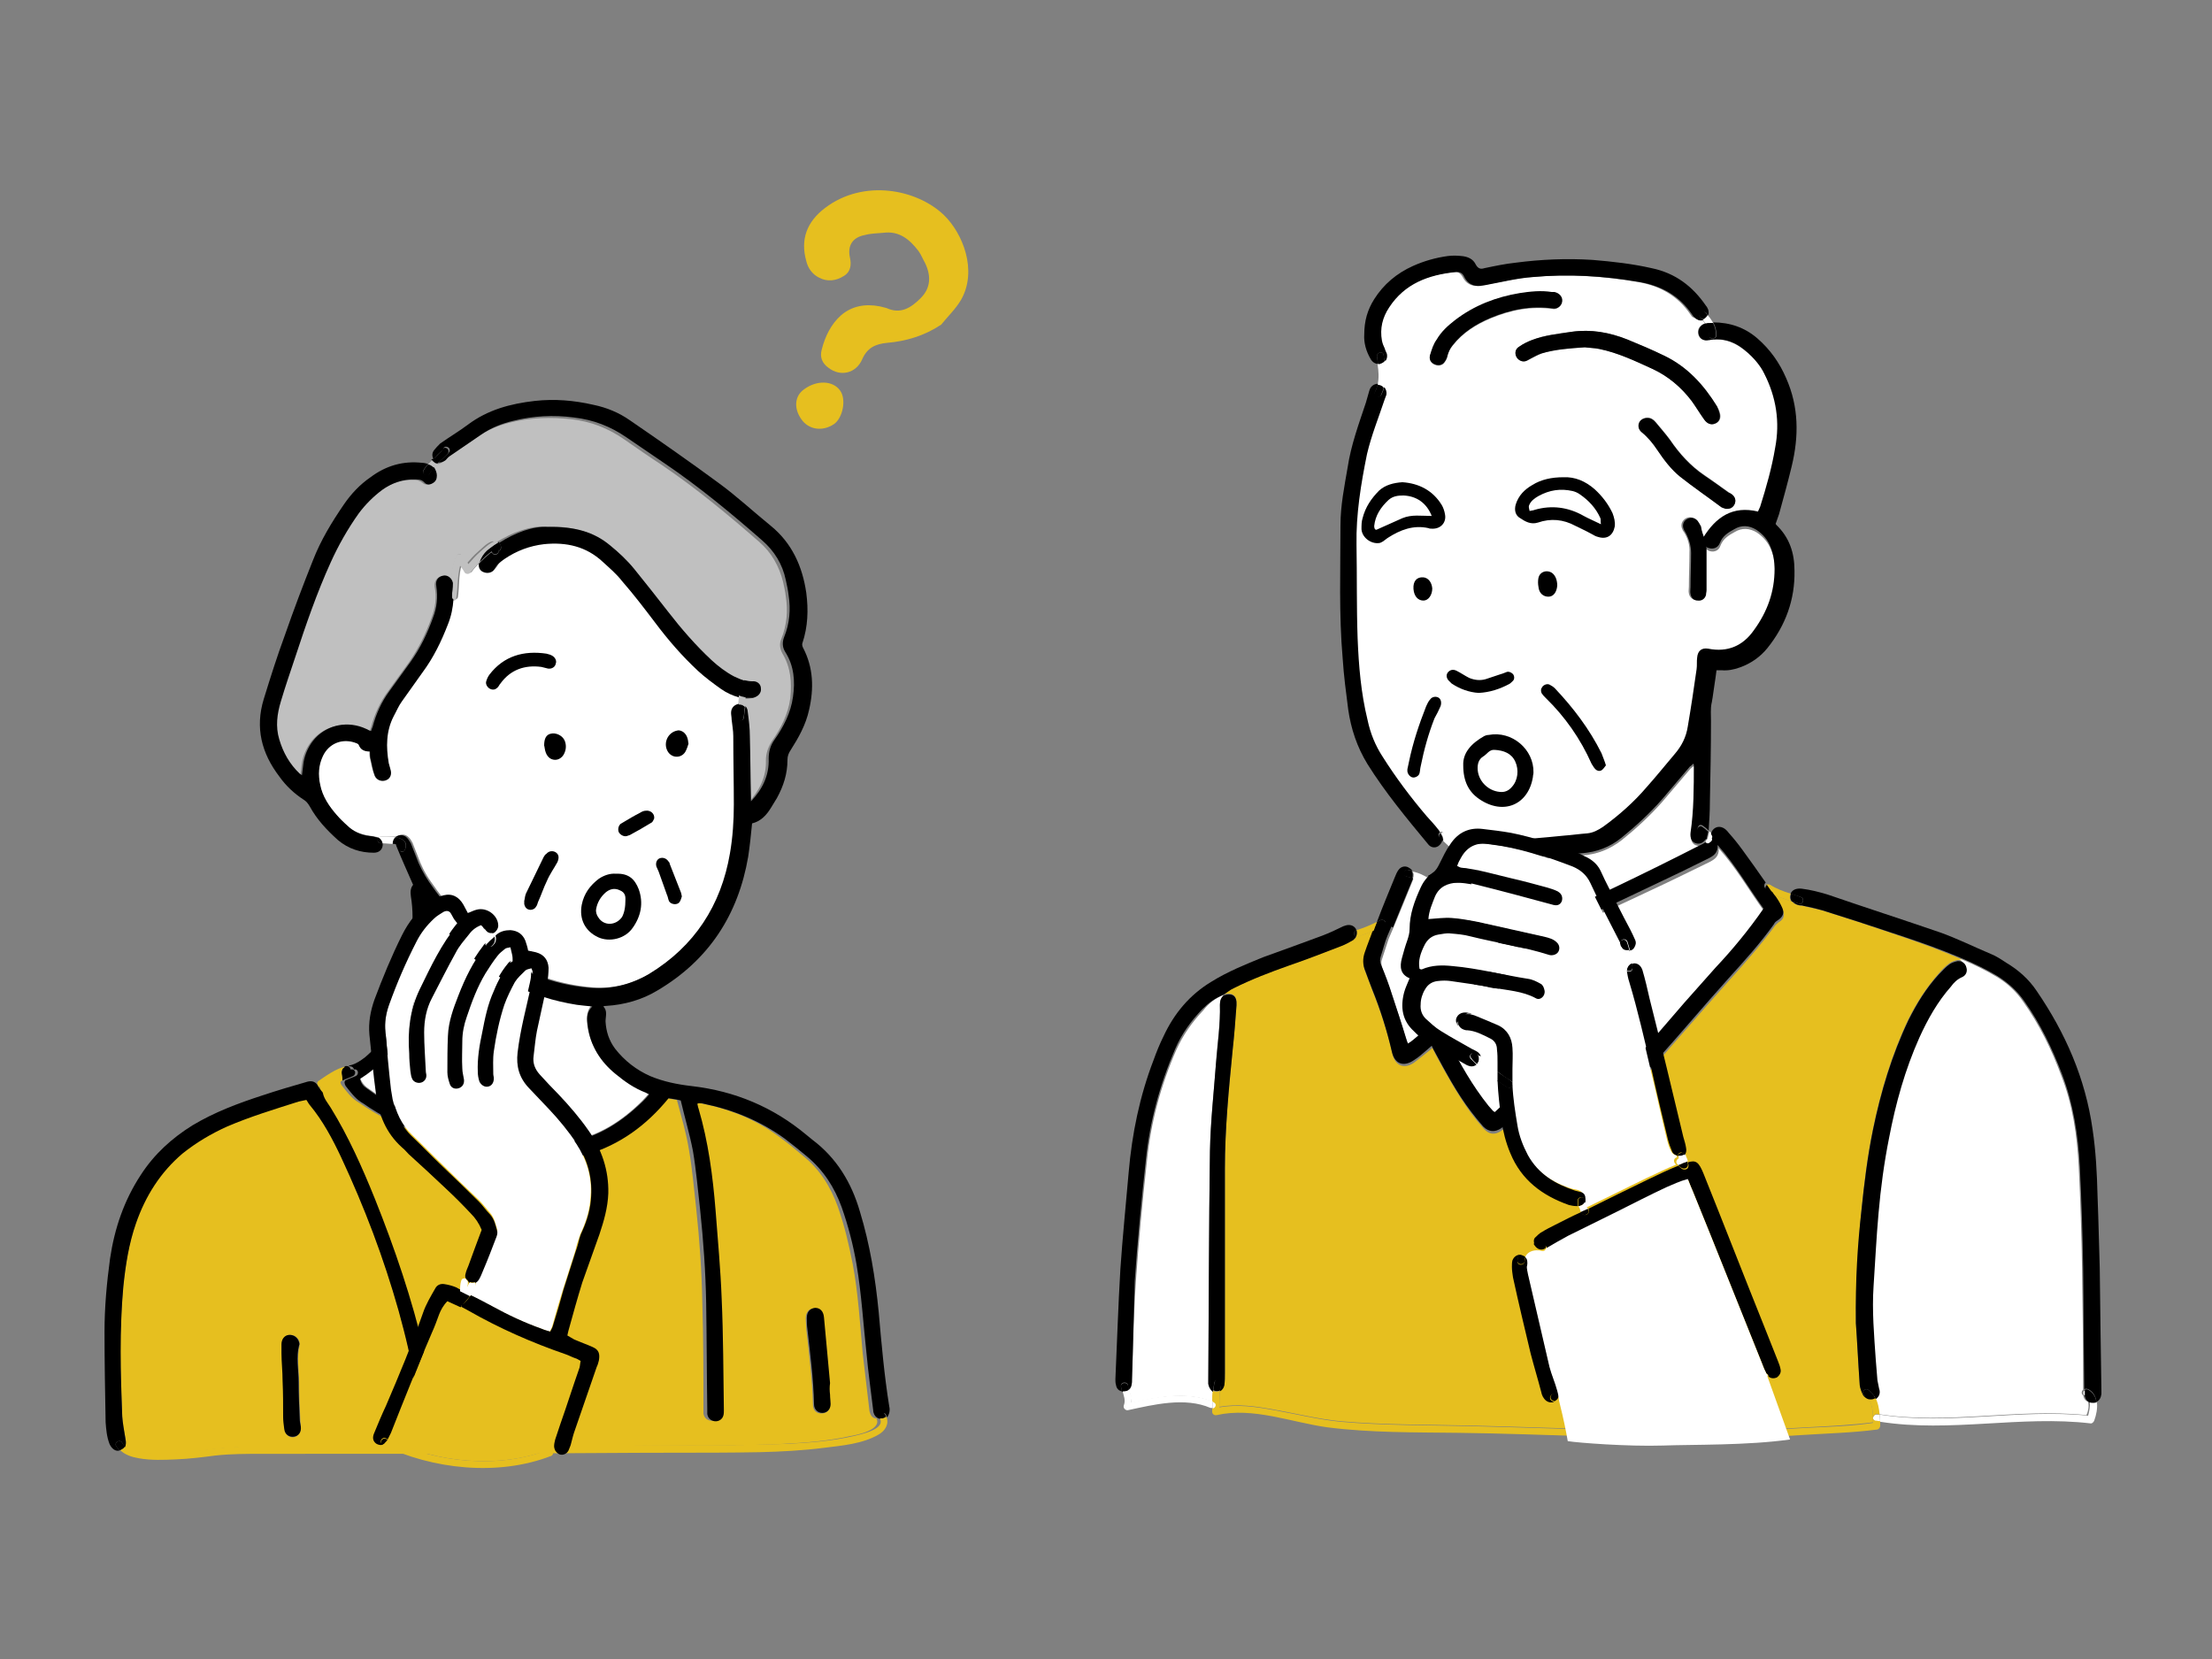 <?xml version="1.0" encoding="UTF-8"?> <!-- Generator: Adobe Illustrator 25.4.1, SVG Export Plug-In . SVG Version: 6.00 Build 0) --> <svg xmlns="http://www.w3.org/2000/svg" xmlns:xlink="http://www.w3.org/1999/xlink" version="1.1" id="レイヤー_1" x="0px" y="0px" width="400px" height="300px" viewBox="0 0 400 300" style="enable-background:new 0 0 400 300;" xml:space="preserve"><rect x="0" y="0" width="400" height="300" fill="#808080" stroke="none"/> <style type="text/css"> .st0{fill:#E6BF1F;} .st1{fill:#C0C0C0;} .st2{fill:#FFFFFF;} .st3{fill-rule:evenodd;clip-rule:evenodd;} .st4{fill-rule:evenodd;clip-rule:evenodd;fill:#E6BF1F;} </style> <g> <g> <path class="st0" d="M77.5,260.7l0,1c-6.5,0-12.9,0-19.4,0c-6.6,0-13.4-0.4-19.9,0.4c-4.5,0.6-9.5,1.5-14,0.2 c-0.6-0.2-1.2-0.4-1.6-0.8c0.2-0.4,0.2-0.8,0.1-1.4c-0.3-1.4-0.6-2.8-0.6-4.2c-0.4-7.8-0.6-15.6,0.2-23.4c0.4-3.9,1-7.8,2.3-11.5 c1.7-4.9,4.4-9.2,8.4-12.6c2.4-2.1,5.2-3.6,8.1-4.9c4.2-1.8,8.6-3.2,12.9-4.5c0.5-0.1,0.9-0.2,1.4-0.3c0.2,0.4,0.4,0.7,0.6,0.9 c2.3,2.9,4.1,6.2,5.7,9.5c4.2,9,7.7,18.3,10.4,27.8c1.2,4.3,2.3,8.7,2.9,13.2c0.3,2.6,0.6,5.2,0.9,7.9c0.1,0.6,0.2,1.2,0.4,1.7 C76.5,260.4,77,260.7,77.5,260.7z M53.1,259.9c0.8-0.1,1.3-0.9,1.3-1.8c0-0.5-0.1-1-0.1-1.5c-0.1-2.2-0.2-4.4-0.2-6.6 c0-2.2-0.5-4.5,0.1-6.8c0-0.1,0-0.3,0-0.4c-0.2-0.9-1-1.5-1.9-1.4c-0.8,0.1-1.3,0.7-1.3,1.7c0,0.5,0,1.1,0,1.6c0,0,0,0,0,0 c0.1,1.7,0.2,3.4,0.2,5c0,2.2,0,4.3,0.1,6.5c0,0.8,0.1,1.5,0.2,2.2C51.5,259.4,52.3,260,53.1,259.9z"></path> <path class="st0" d="M107.6,261.5c-10,0.1-20,0.2-30.1,0.2l0-1c0.1,0,0.2,0,0.4,0c0.7-0.2,1.1-0.7,1.1-1.4c0-0.2,0-0.4-0.1-0.6 c-0.2-1.2-0.3-2.3-0.5-3.5c-0.5-3.6-0.9-7.3-1.8-10.9c-2.2-9.4-5.3-18.5-8.9-27.5c-2.3-5.7-4.7-11.3-8-16.5 c-0.5-0.8-1.2-1.6-1.4-2.6c0-0.2-0.3-0.4-0.4-0.6c-0.2-0.2-0.4-0.5-0.5-0.7c0-0.1-0.1-0.1-0.1-0.2l0,0c0.1,0.1,0.2,0.2,0.3,0.2 c0.1,0.3,0.3,0.5,0.7,0.4c1.1-0.5,2.3-1,3.4-1.5c0,0.1,0,0.2-0.1,0.3c-0.1,0.2,0.1,0.6,0.3,0.8c0.8,1,1.6,2.1,2.7,2.8 c0.7,0.4,1.3,0.9,2,1.3c2.9,1.9,6.1,3.2,9.2,4.5c5.9,2.5,12,4,18.4,4.6c3.8,0.3,7.6,0.2,11.2-0.9c6-1.8,10.8-5.3,14.8-10.2 c0.6,0.1,1.3,0.3,2.2,0.4c0.8,3,1.7,6,2.2,9.1c0.6,3.5,0.9,7.1,1.3,10.6c0.6,5.6,1,11.3,1.1,17c0.2,6.4,0.2,12.8,0.2,19.2 c0,0.3,0,0.6,0,0.8c0.1,0.7,0.6,1.2,1.3,1.3c0.7,0.1,1.4-0.3,1.6-1c0.1-0.3,0.1-0.7,0.1-1c-0.1-6.7-0.2-13.5-0.4-20.2 c-0.2-5.3-0.7-10.6-1.1-15.9c-0.5-6.3-1.3-12.5-3.1-18.5c-0.1-0.3-0.1-0.6-0.2-0.8c0.2,0,0.2-0.1,0.3-0.1c0.3,0,0.6,0.1,0.9,0.1 c5.3,1,10.3,3,14.6,6.3c1.4,1,2.7,2.1,4,3.2c3,2.4,5,5.6,6.3,9.2c1.2,3.4,2,6.8,2.7,10.4c1,5.3,1.3,10.7,1.8,16.1 c0.4,3.4,0.8,6.8,1.2,10.2c0,0.3,0.1,0.5,0.2,0.8c0.2,0.5,0.6,0.8,1.1,0.8c1,2.1-3.6,3-4.8,3.2c-4,0.9-8.1,1.2-12.1,1.4 c-3.2,0.2-6.4,0.2-9.7,0.2C124.1,261.4,115.9,261.4,107.6,261.5z M150.1,254c0-0.6,0-1.2-0.1-1.7c0,0,0,0,0,0 c0-0.7-0.1-1.4-0.1-2.1c-0.4-4-0.7-7.9-1.1-11.9c-0.1-1.1-0.7-1.7-1.6-1.7c-0.9,0-1.5,0.7-1.5,1.8c0,0.7,0.1,1.3,0.1,2 c0.5,4.5,1.1,9.1,1.2,13.6c0,1,0.6,1.6,1.5,1.6C149.5,255.6,150.1,255,150.1,254z"></path> <path class="st1" d="M82.6,100.5c-0.8,1.7-0.9,3.4-1,5.2c0-0.1,0-0.2,0-0.2c-0.2-0.9-1-1.5-1.8-1.3c-0.8,0.2-1.3,0.9-1.2,1.9 c0.4,2,0.1,3.9-0.6,5.7c-1,2.8-2.3,5.4-4,7.9c-1.3,1.8-2.6,3.6-3.9,5.4c-1.4,1.9-2.4,4.1-3,6.4c-0.1,0.3-0.2,0.5-0.3,0.8 c-0.3-0.2-0.6-0.3-0.9-0.4c-3.1-1.5-6.9-0.8-9.2,1.7c-1.1,1.2-1.8,2.7-2.1,4.3c-0.1,0.8-0.2,1.5-0.3,2.4c-0.2-0.1-0.3-0.2-0.4-0.3 c-1.7-1.8-3-3.8-3.7-6.2c-0.7-2.3-0.4-4.6,0.3-6.9c0.8-2.7,1.7-5.4,2.6-8c1.9-5.8,3.9-11.5,6.4-17.1c1.4-3.1,3.1-6.1,5.1-8.9 c1.2-1.6,2.6-3,4.2-4.2c1.8-1.2,3.8-2,6-1.9c0.6,0,1.1,0.1,1.6,0.5c0.4,0.4,1,0.4,1.5,0.2c0.6-0.3,0.8-0.8,0.8-1.4 c0-0.5-0.2-1-0.6-1.4c0.2-0.3,0.5-0.5,0.7-0.8c0.4,0.1,0.9-0.1,1.3-0.4c0.3-0.2,0.5-0.5,0.7-0.7c1.9-1.3,3.8-2.6,5.7-3.9 c1.8-1.2,3.7-2,5.8-2.5c3.6-0.9,7.3-1,11-0.6c3.5,0.4,6.6,1.6,9.5,3.6c2.3,1.6,4.6,3.2,6.9,4.7c6.2,4.2,12,9,17.6,13.9 c2.2,1.9,3.6,4.4,4.3,7.2c0.2,0.9,0.4,1.8,0.5,2.7c0.4,2.6,0.2,5.1-0.8,7.6c-0.4,0.9-0.3,1.8,0.2,2.7c1.5,2.5,1.7,5.2,1.4,8.1 c-0.4,2.9-1.7,5.4-3.3,7.7c-0.7,1.1-1.1,2.2-1.1,3.5c0.1,3-1.2,5.5-3.2,7.7c0-0.2,0-0.5,0-0.7c-0.1-3.7-0.1-7.3-0.2-11 c0-1.5-0.2-3.1-0.4-4.6c0-0.4-0.2-0.7-0.4-0.9c0-0.6,0.1-1.1,0.1-1.7c0.4,0.1,0.9,0.1,1.3,0c1-0.1,1.6-0.8,1.5-1.7 c-0.1-0.8-0.7-1.4-1.6-1.4c-0.5,0-0.9-0.1-1.4-0.2c-0.7-0.2-1.3-0.4-2-0.8c-1.5-0.8-2.8-1.8-4-2.9c-2.9-2.7-5.5-5.6-7.9-8.8 c-2-2.6-4-5.1-6.1-7.7c-1.3-1.6-2.8-3-4.4-4.3c-2.9-2.4-6.3-3.4-11.2-3.3c-2.7-0.1-5.9,1-8.9,2.9c-0.2-0.2-0.5-0.2-0.7-0.2 c-0.9,0.2-1.9,1.3-2.6,1.9c-0.8,0.7-1.4,1.4-2.1,2.2c-0.4-0.5-0.7-1-1-1.5C83.5,100.1,82.8,100.1,82.6,100.5z"></path> <path class="st2" d="M116.8,197.4c0.2,0.1,0.3,0.1,0.6,0.3c-0.5,0.5-0.8,0.9-1.2,1.3c-3.7,3.7-8,6.5-13.3,7.4 c-3.2,0.6-6.5,0.6-9.7,0.2c-5.6-0.7-11-2.1-16.3-4.3c-3.1-1.3-6.1-2.6-8.9-4.5c-0.6-0.4-1.1-0.8-1.7-1.2c-0.5-0.4-0.9-0.9-1.2-1.7 c0.1,0,0.2-0.1,0.3-0.2c2.4-1.4,4.3-3.4,5.8-5.7c1.6-2.4,2.8-5,3.5-7.9c1.2-4.8,2.2-9.6,2.3-14.6c0-0.8,0-1.6,0-2.4 c0.1-0.1,0.1-0.1,0.2-0.2c0.1,0.2,0.3,0.5,0.4,0.7c1.8,2.1,3.6,4.2,5.5,6.1c5.8,5.9,12.9,9.4,21.1,10.7c0.9,0.1,1.8,0.2,2.8,0.3 c-1,1.2-0.9,2.3-0.8,3.6c0.4,3.6,2.3,6.3,5,8.6C112.9,195.5,114.7,196.7,116.8,197.4z"></path> <path class="st2" d="M68.9,151.3c-0.2,0-0.4,0.1-0.5,0.2c-0.2-0.1-0.3-0.2-0.5-0.2c-0.4-0.1-0.7-0.1-1.1-0.2 c-1.6-0.2-3-0.8-4.1-1.9c-0.6-0.6-1.3-1.2-1.9-1.9c-1.4-1.6-2.6-3.3-3-5.5c-0.3-1.8-0.3-3.6,0.5-5.2c1.1-2.2,3.5-3.2,5.8-2.4 c0.2,0.1,0.6,0.2,0.7,0.4c0.4,0.9,1,1.2,2,1.2c0,0.5,0,0.9,0.1,1.3c0.2,1,0.4,2.1,0.8,3.1c0.3,0.9,1.2,1.1,2,0.8 c0.7-0.3,1-1.1,0.8-2c-0.1-0.4-0.3-0.7-0.3-1.1c-0.5-2.9-0.5-5.8,0.9-8.5c0.5-0.9,0.9-1.8,1.5-2.7c1.2-1.8,2.4-3.5,3.7-5.2 c1.9-2.7,3.4-5.7,4.6-8.7c0.6-1.4,0.8-2.9,1-4.5c0.3,0.2,0.8,0.1,0.9-0.3c0.3-2,0.1-4,0.7-5.9c0.3,0.4,0.6,0.8,0.8,1.2 c0.2,0.3,0.7,0.4,1,0.1c0.5-0.7,1.1-1.3,1.7-1.9c-0.1,0.6,0.1,1.2,0.7,1.5c0.7,0.4,1.7,0.2,2.2-0.6c0.4-0.8,1.1-1.2,1.7-1.7 c2.2-1.5,4.5-2.4,7.2-2.7c4-0.4,7.6,0.4,10.6,3.2c1.2,1.1,2.4,2.2,3.5,3.5c2,2.4,3.9,4.9,5.9,7.4c2.4,3.1,4.9,6.1,7.8,8.8 c1.3,1.2,2.7,2.3,4.2,3.3c1,0.7,2,1.2,3.2,1.5c0,0.5,0,1-0.1,1.5c-0.8,0.1-1.4,0.7-1.4,1.6c0,0.4,0.1,0.8,0.1,1.2 c0.1,1,0.3,2,0.3,3c0.1,4.1,0.1,8.2,0.1,12.4c0,3-0.2,5.9-0.7,8.8c-1.6,9.4-6.4,16.8-14.6,21.8c-3.4,2-7,2.9-11,2.5 c-6.5-0.6-12.4-2.9-17.6-6.9c-4.4-3.4-8.1-7.7-11.2-12.2c-1-1.4-1.8-3-2.4-4.7c-0.3-0.8-0.6-1.5-0.9-2.3c-0.2-0.4-0.4-0.7-0.7-1 c-0.6-0.6-1.4-0.6-2-0.2c0,0-0.1,0-0.1,0.1C70.6,151.3,69.5,151.3,68.9,151.3z"></path> <path d="M158.9,256.3c-0.4-0.7,0.6-1.3,1.1-0.6c0.1,0.2,0.2,0.3,0.2,0.5c-0.2,0.2-0.5,0.3-0.8,0.3c-0.2,0-0.3,0-0.4,0 C158.9,256.4,158.9,256.3,158.9,256.3z"></path> <path d="M150.1,252.2c0,0.6,0.1,1.2,0.1,1.7c0,1-0.7,1.6-1.5,1.6c-0.8,0-1.5-0.6-1.5-1.6c-0.1-4.6-0.7-9.1-1.2-13.6 c-0.1-0.6-0.1-1.3-0.1-2c0-1.1,0.6-1.7,1.5-1.8c0.9,0,1.5,0.6,1.6,1.7c0.4,4,0.7,7.9,1.1,11.9C150,250.8,150,251.5,150.1,252.2 C150.1,252.2,150.1,252.2,150.1,252.2z"></path> <path d="M137.6,124.5c0.1,0.8-0.5,1.5-1.5,1.7c-0.4,0-0.9,0-1.3,0c0-0.7,0-1.3,0-2c0-0.3-0.2-0.5-0.4-0.6l0.2-0.6 c0.4,0.1,0.9,0.2,1.4,0.2C136.9,123.1,137.6,123.7,137.6,124.5z"></path> <path d="M134.9,124.1c0,0.7,0,1.3,0,2c-0.1,0-0.2,0-0.4-0.1c-0.3-0.1-0.6-0.1-0.9-0.2c0-0.6,0-1.2,0-1.8c0-0.5,0.5-0.7,0.9-0.6 C134.7,123.6,134.9,123.8,134.9,124.1z"></path> <path d="M134.7,127.8c-0.1,0.7-0.1,1.4-0.3,2.1c-0.1,0.8-1.4,0.5-1.2-0.3c0.1-0.7,0.2-1.5,0.3-2.2c0,0,0,0,0,0 C134,127.4,134.4,127.5,134.7,127.8z"></path> <path class="st1" d="M134.8,126.1c0,0.6,0,1.1-0.1,1.7c-0.3-0.3-0.7-0.5-1.2-0.4c0,0,0,0,0,0c0-0.5,0.1-1,0.1-1.5 c0.3,0.1,0.6,0.1,0.9,0.2C134.6,126.1,134.7,126.1,134.8,126.1z"></path> <path d="M89,100c0.4,0.7,1.5,0.1,1.1-0.6c0.2,0.3,0.2,0.3,0.4,0c0.1-0.2,0.2-0.4,0.1-0.6c-0.1-0.2-0.2-0.5-0.4-0.6 c3-1.9,6.2-3.1,8.9-2.9c4.9-0.1,8.3,0.9,11.2,3.3c1.6,1.3,3.1,2.7,4.4,4.3c2,2.5,4.1,5.1,6.1,7.7c2.4,3.1,5,6.1,7.9,8.8 c1.2,1.1,2.5,2.1,4,2.9c0.6,0.3,1.3,0.6,2,0.8l-0.2,0.6c-0.4-0.1-0.9,0.1-0.9,0.6c0,0.6,0,1.2,0,1.8c-1.1-0.3-2.2-0.8-3.2-1.5 c-1.4-1-2.9-2.1-4.2-3.3c-2.9-2.7-5.4-5.6-7.8-8.8c-1.9-2.5-3.8-5-5.9-7.4c-1-1.3-2.3-2.4-3.5-3.5c-3-2.8-6.6-3.6-10.6-3.2 c-2.6,0.3-5,1.2-7.2,2.7c-0.7,0.5-1.3,0.9-1.7,1.7c-0.4,0.8-1.4,1-2.2,0.6c-0.6-0.3-0.8-0.9-0.7-1.5v0c0.7-0.7,1.4-1.3,2.1-1.9 C88.9,99.9,89,99.9,89,100z"></path> <path d="M90.6,98.7c0.1,0.2,0,0.4-0.1,0.6c-0.2,0.4-0.2,0.4-0.4,0c0.4,0.7-0.7,1.3-1.1,0.6c0-0.1-0.1-0.2-0.1-0.2 c-0.8,0.6-1.5,1.2-2.1,1.9c0-0.2,0.1-0.4,0.2-0.6c0.4-0.8,0.9-1.4,1.6-1.9c0.5-0.4,1-0.7,1.6-1.1C90.3,98.3,90.5,98.5,90.6,98.7z"></path> <path class="st1" d="M84.7,102c0.7-0.8,1.3-1.5,2.1-2.2c0.7-0.6,1.7-1.6,2.6-1.9c0.3-0.1,0.5,0,0.7,0.2c-0.5,0.3-1.1,0.7-1.6,1.1 c-0.7,0.5-1.2,1.1-1.6,1.9c-0.1,0.2-0.1,0.4-0.2,0.6v0c-0.6,0.6-1.1,1.2-1.7,1.9c-0.3,0.3-0.8,0.2-1-0.1c-0.2-0.4-0.5-0.8-0.8-1.2 c-0.5,1.9-0.4,4-0.7,5.9c-0.1,0.5-0.5,0.5-0.9,0.3c0-0.1,0-0.2,0-0.4c0-0.8,0-1.6-0.1-2.4c0.1-1.8,0.2-3.5,1-5.2 c0.2-0.4,0.9-0.4,1.1,0C84,101,84.4,101.5,84.7,102z"></path> <path d="M81.6,105.7c0.1,0.8,0.2,1.6,0.1,2.4c0,0.1,0,0.2,0,0.4c-0.2-0.1-0.4-0.4-0.3-0.7C81.5,107.1,81.6,106.4,81.6,105.7z"></path> <path d="M78.6,82.8c0.3-0.3,0.7-0.7,1-1c0.1-0.1,0.2-0.2,0.3-0.3c0,0,0,0,0-0.1c0.1-0.3,0.4-0.5,0.7-0.4c0.5,0.1,0.6,0.7,0.4,1 c-0.2,0.3-0.6,0.6-0.9,0.9c-0.3,0.3-0.7,0.6-1,0.9c-0.2,0-0.5-0.1-0.7-0.3c-0.1-0.1-0.3-0.2-0.4-0.4C78.3,83,78.4,82.9,78.6,82.8z "></path> <path class="st1" d="M78.5,84.6c-0.3-0.3-0.6-0.5-1-0.6c0,0-0.1,0-0.1,0c0.2-0.3,0.5-0.5,0.7-0.8c0.1,0.1,0.2,0.3,0.4,0.4 c0.2,0.2,0.4,0.3,0.7,0.3C78.9,84.1,78.7,84.4,78.5,84.6z"></path> <path d="M68.9,152.5c0.1,0,0.2,0,0.3,0c0,0.1,0,0.3,0,0.4c-0.1,0.8-0.7,1.3-1.6,1.3c-2.4,0-4.6-0.7-6.5-2.3 c-2-1.8-3.8-3.7-5.1-6.1c-0.3-0.5-0.6-0.9-1.1-1.2c-1.7-1.1-3.2-2.5-4.4-4.2c-3.2-4.2-4.4-8.8-2.8-14c1.2-3.9,2.4-7.7,3.8-11.5 c1.6-4.6,3.3-9.1,5.1-13.6c1.4-3.6,3.4-6.9,5.6-10.1c1.3-1.9,2.9-3.6,4.8-4.9c2.8-2.1,5.9-3,9.4-2.6c0.3,0,0.7,0.1,1,0.2 c-0.3,0.4-0.6,0.7-0.8,1.1c-0.4,0.7,0.7,1.3,1.1,0.6c0.2-0.4,0.5-0.8,0.8-1.1C78.8,85,79,85.5,79,86c0,0.6-0.2,1.1-0.8,1.4 c-0.5,0.3-1.1,0.3-1.5-0.2c-0.5-0.5-1-0.5-1.6-0.5c-2.2-0.1-4.2,0.6-6,1.9c-1.6,1.2-3,2.6-4.2,4.2c-2,2.8-3.7,5.8-5.1,8.9 c-2.5,5.5-4.5,11.3-6.4,17.1c-0.9,2.7-1.8,5.3-2.6,8c-0.7,2.3-1,4.6-0.3,6.9c0.7,2.4,1.9,4.5,3.7,6.2c0.1,0.1,0.2,0.1,0.4,0.3 c0.1-0.9,0.2-1.6,0.3-2.4c0.3-1.6,1-3.1,2.1-4.3c2.3-2.5,6-3.2,9.2-1.7c0.3,0.1,0.5,0.3,0.9,0.4c0.1-0.3,0.2-0.6,0.3-0.8 c0.6-2.3,1.6-4.5,3-6.4c1.3-1.8,2.6-3.6,3.9-5.4c1.7-2.4,3-5.1,4-7.9c0.7-1.8,0.9-3.7,0.6-5.7c-0.2-1,0.3-1.7,1.2-1.9 c0.8-0.2,1.6,0.4,1.8,1.3c0,0.1,0,0.2,0,0.2c0,0.7-0.1,1.4-0.2,2.1c0,0.3,0.1,0.6,0.3,0.7c-0.1,1.5-0.4,3-1,4.5 c-1.2,3.1-2.6,6-4.6,8.7c-1.2,1.7-2.5,3.5-3.7,5.2c-0.6,0.8-1,1.8-1.5,2.7c-1.4,2.7-1.4,5.6-0.9,8.5c0.1,0.4,0.2,0.7,0.3,1.1 c0.3,0.9,0,1.7-0.8,2c-0.8,0.3-1.6,0-2-0.8c-0.4-1-0.5-2-0.8-3.1c-0.1-0.4-0.1-0.9-0.1-1.3c-1,0-1.7-0.3-2-1.2 c-0.1-0.2-0.4-0.3-0.7-0.4c-2.3-0.8-4.7,0.1-5.8,2.4c-0.8,1.7-0.9,3.4-0.5,5.2c0.4,2.1,1.6,3.9,3,5.5c0.6,0.7,1.2,1.3,1.9,1.9 c1.1,1.1,2.5,1.7,4.1,1.9c0.4,0,0.8,0.1,1.1,0.2c0.2,0,0.4,0.1,0.5,0.2C68.1,151.8,68.3,152.5,68.9,152.5z"></path> <path d="M78.5,84.6c-0.3,0.3-0.6,0.7-0.8,1.1c-0.4,0.7-1.5,0.1-1.1-0.6c0.2-0.4,0.5-0.8,0.8-1.1c0,0,0.1,0,0.1,0 C77.9,84.1,78.2,84.4,78.5,84.6z"></path> <path d="M72,152.8c-0.3-0.1-0.6-0.2-0.8-0.2c-0.1,0-0.1,0-0.2,0c0-0.5,0.2-0.9,0.5-1.2c1.3,0.2,2.3,0.8,1.7,2.3 c-0.3,0.7-1.4,0.1-1.1-0.6C72.2,152.9,72.2,152.9,72,152.8z"></path> <path d="M65.4,194.9c-0.1,0.1-0.2,0.1-0.3,0.2c0.2,0.8,0.6,1.3,1.2,1.7c0.6,0.4,1.1,0.8,1.7,1.2c2.8,1.9,5.8,3.2,8.9,4.5 c5.2,2.2,10.6,3.6,16.3,4.3c3.3,0.4,6.5,0.4,9.7-0.2c5.3-1,9.5-3.7,13.3-7.4c0.4-0.4,0.8-0.8,1.2-1.3c-0.3-0.1-0.4-0.2-0.6-0.3 c-2.1-0.8-3.8-2-5.5-3.4c-2.7-2.2-4.5-5-5-8.6c-0.2-1.3-0.3-2.5,0.8-3.6c-1.1-0.1-2-0.2-2.8-0.3c-8.2-1.3-15.3-4.8-21.1-10.7 c-1.9-2-3.7-4.1-5.5-6.1c-0.2-0.2-0.3-0.4-0.4-0.7c-0.1,0.1-0.1,0.1-0.2,0.2c0,0.8,0,1.6,0,2.4c-0.1,5-1.1,9.8-2.3,14.6 c-0.7,2.8-1.9,5.4-3.5,7.9C69.7,191.4,67.8,193.4,65.4,194.9z M73.2,153.7c0.7-1.5-0.4-2.1-1.7-2.3c0,0,0.1,0,0.1-0.1 c0.6-0.4,1.4-0.4,2,0.2c0.3,0.3,0.5,0.7,0.7,1c0.3,0.8,0.6,1.5,0.9,2.3c0.6,1.7,1.4,3.2,2.4,4.7c3.2,4.6,6.8,8.8,11.2,12.2 c5.2,4,11.1,6.3,17.6,6.9c3.9,0.4,7.6-0.5,11-2.5c8.2-5,13-12.4,14.6-21.8c0.5-2.9,0.7-5.9,0.7-8.8c0-4.1-0.1-8.2-0.1-12.4 c0-1-0.2-2-0.3-3c0-0.4-0.1-0.8-0.1-1.2c0-0.9,0.6-1.5,1.4-1.6c-0.1,0.7-0.1,1.5-0.3,2.2c-0.1,0.8,1.1,1.1,1.2,0.3 c0.1-0.7,0.2-1.4,0.3-2.1c0.2,0.2,0.4,0.6,0.4,0.9c0.2,1.5,0.4,3.1,0.4,4.6c0.1,3.7,0.1,7.3,0.2,11c0,0.2,0,0.5,0,0.7 c2.1-2.2,3.3-4.7,3.2-7.7c0-1.3,0.3-2.4,1.1-3.5c1.6-2.3,2.9-4.8,3.3-7.7c0.4-2.8,0.2-5.6-1.4-8.1c-0.5-0.8-0.6-1.7-0.2-2.7 c1-2.5,1.2-5,0.8-7.6c-0.1-0.9-0.3-1.8-0.5-2.7c-0.6-2.9-2.1-5.3-4.3-7.2c-5.6-4.9-11.4-9.7-17.6-13.9c-2.3-1.6-4.6-3.1-6.9-4.7 c-2.9-2-6-3.2-9.5-3.6c-3.7-0.5-7.4-0.3-11,0.6c-2.1,0.5-4.1,1.3-5.8,2.5c-1.9,1.3-3.8,2.6-5.7,3.9c-0.3,0.2-0.5,0.5-0.7,0.7 c-0.4,0.3-0.9,0.5-1.3,0.4c0.3-0.3,0.7-0.6,1-0.9c0.3-0.3,0.6-0.5,0.9-0.9c0.3-0.4,0.1-0.9-0.4-1c-0.3-0.1-0.6,0.1-0.7,0.4 c0,0,0,0,0,0.1c-0.1,0.1-0.2,0.2-0.3,0.3c-0.3,0.3-0.7,0.6-1,1c-0.1,0.1-0.3,0.3-0.4,0.4c-0.3-0.5-0.3-1.1,0.1-1.6 c0.3-0.4,0.7-0.8,1.1-1.2c1.7-1.2,3.4-2.2,5-3.4c3.6-2.7,7.7-3.8,12.1-4.3c3.6-0.4,7.1-0.1,10.6,0.7c2.4,0.5,4.6,1.4,6.6,2.8 c5.4,3.7,10.7,7.4,16,11.3c3.3,2.4,6.3,5.2,9.5,7.8c3.8,3.1,5.7,7.3,6.4,12.1c0.4,3.1,0.3,6.1-0.7,9.1c-0.1,0.2,0,0.6,0.1,0.8 c1.9,3.6,2,7.4,1.1,11.3c-0.6,2.7-1.9,5-3.3,7.2c-0.4,0.6-0.6,1.1-0.6,1.8c0,2.5-0.7,4.7-1.9,6.9c-0.4,0.6-0.7,1.2-1.1,1.8 c-0.8,1.3-1.8,2.4-3.4,2.8c-0.2,2-0.4,4-0.7,6c-1.8,10.5-7.1,18.7-16.4,24.2c-2.8,1.7-6,2.6-9.3,2.8c-0.1,0-0.3,0-0.5,0.1 c0.8,0.8,0.4,1.8,0.4,2.7c0.1,1.8,0.6,3.4,1.7,4.9c1.7,2.2,3.9,3.9,6.4,5c2.4,1,4.9,1.5,7.5,1.8c7.8,0.9,14.7,3.8,20.7,8.8 c0.4,0.3,0.7,0.6,1.1,0.9c4.4,3.3,7.1,7.8,8.6,13c1.8,5.9,2.8,12,3.4,18.2c0.5,5.7,1,11.4,1.9,17c0.1,0.4,0.1,0.8,0,1.2 c-0.1,0.3-0.2,0.6-0.4,0.8c-0.1-0.2-0.1-0.3-0.2-0.5c-0.4-0.7-1.5,0-1.1,0.6c0,0.1,0.1,0.1,0.1,0.2c-0.5-0.1-0.9-0.4-1.1-0.8 c-0.1-0.2-0.2-0.5-0.2-0.8c-0.4-3.4-0.9-6.8-1.2-10.2c-0.6-5.4-0.9-10.7-1.8-16.1c-0.6-3.5-1.5-7-2.7-10.4 c-1.3-3.6-3.3-6.7-6.3-9.2c-1.3-1.1-2.7-2.2-4-3.2c-4.4-3.2-9.3-5.2-14.6-6.3c-0.3-0.1-0.6-0.1-0.9-0.1c-0.1,0-0.1,0-0.3,0.1 c0.1,0.3,0.1,0.6,0.2,0.8c1.8,6.1,2.6,12.3,3.1,18.5c0.4,5.3,0.9,10.6,1.1,15.9c0.3,6.7,0.3,13.5,0.4,20.2c0,0.3,0,0.7-0.1,1 c-0.2,0.7-0.9,1.1-1.6,1c-0.7-0.1-1.2-0.6-1.3-1.3c0-0.3,0-0.5,0-0.8c-0.1-6.4-0.1-12.8-0.2-19.2c-0.1-5.7-0.5-11.3-1.1-17 c-0.4-3.5-0.7-7.1-1.3-10.6c-0.6-3.1-1.5-6.1-2.2-9.1c-0.8-0.2-1.5-0.3-2.2-0.4c-4,4.9-8.8,8.4-14.8,10.2 c-3.7,1.1-7.5,1.2-11.2,0.9c-6.4-0.5-12.5-2.1-18.4-4.6c-3.2-1.3-6.3-2.6-9.2-4.5c-0.7-0.4-1.3-0.9-2-1.3 c-1.1-0.7-1.9-1.8-2.7-2.8c-0.2-0.2-0.3-0.6-0.3-0.8c0-0.1,0.1-0.2,0.1-0.3c0.6-0.3,1.2-0.5,1.9-0.8c0.7-0.3,0.5-1.4-0.3-1.2 c-0.1-0.5-0.5-0.6-1-0.6c0.2-0.1,0.3-0.2,0.5-0.2c1-0.3,1.7-0.8,2.5-1.4c3.1-2.6,5-5.9,6.1-9.7c0.7-2.2,1.1-4.5,1.6-6.8 c0.6-2.9,1-5.9,0.9-8.9c0-1.2-0.1-2.5-0.3-3.7c-0.1-0.8-0.1-1.5,0.4-2.1c-1-2.3-2-4.5-2.9-6.7c-0.1-0.2-0.2-0.5-0.2-0.7 c0.1,0,0.1,0,0.2,0c0.3,0,0.6,0.1,0.8,0.2c0.2,0.1,0.2,0.1,0.1,0.3C71.8,153.8,72.8,154.5,73.2,153.7z"></path> <path d="M69.2,152.5c-0.1,0-0.2,0-0.3,0c-0.6,0-0.8-0.7-0.5-1.1C68.9,151.7,69.2,152.1,69.2,152.5z"></path> <path class="st2" d="M68.9,151.3c0.6,0,1.7,0,2.6,0.1c-0.4,0.3-0.5,0.7-0.5,1.2c-0.6,0-1.2-0.1-1.8-0.1c-0.1-0.4-0.3-0.8-0.8-1.1 C68.5,151.4,68.7,151.3,68.9,151.3z"></path> <path d="M63.8,194.6c-0.6,0.3-1.3,0.5-1.9,0.8c0.1-0.7-0.4-1.5,0.1-2.2c0.1-0.1,0.3-0.3,0.4-0.4c0.5-0.1,0.9,0.1,1,0.6 C64.3,193.2,64.5,194.3,63.8,194.6z"></path> <path class="st0" d="M62,193.2c-0.5,0.7,0,1.4-0.1,2.2c-1.1,0.5-2.2,1-3.4,1.5c-0.4,0.2-0.6-0.1-0.7-0.4c-0.1,0-0.2-0.1-0.3-0.2 c-0.2-0.3-0.2-0.7,0.2-0.9c0.6-0.4,3.3-2.4,4.8-2.5C62.3,192.9,62.2,193.1,62,193.2z"></path> <path d="M54.4,258c0.1,1-0.4,1.7-1.3,1.8c-0.8,0.1-1.6-0.4-1.7-1.4c-0.1-0.7-0.2-1.5-0.2-2.2c0-2.2,0-4.3-0.1-6.5 c0-1.7-0.2-3.4-0.2-5c0,0,0,0,0,0c0-0.5,0-1.1,0-1.6c0-0.9,0.5-1.6,1.3-1.7c0.9-0.1,1.7,0.5,1.9,1.4c0,0.1,0.1,0.3,0,0.4 c-0.6,2.2-0.1,4.5-0.1,6.8c0,2.2,0.1,4.4,0.2,6.6C54.2,257,54.3,257.5,54.4,258z"></path> <path class="st0" d="M96.8,262.8c-16.5,0.1-33,0.1-49.5,0.1c-2.8,0-5.5,0-8.3,0.3c-2.3,0.3-4.7,0.6-7.1,0.7 c-2.3,0.1-4.6,0.2-6.8-0.2c-1.2-0.2-2.5-0.6-3.4-1.5c0.1,0,0.2,0,0.2-0.1c0.4-0.1,0.6-0.4,0.8-0.7c0.5,0.4,1,0.6,1.6,0.8 c4.4,1.3,9.5,0.3,14-0.2c6.6-0.8,13.3-0.4,19.9-0.4c6.5,0,12.9,0,19.4,0c10,0,20-0.1,30.1-0.2c8.3-0.1,16.5-0.1,24.8-0.1 c3.2,0,6.4-0.1,9.7-0.2c4-0.2,8.1-0.5,12.1-1.4c1.2-0.3,5.9-1.2,4.8-3.2c0.1,0,0.3,0,0.4,0c0.3,0,0.6-0.2,0.8-0.3 c0.5,1.3-0.2,2.5-1.4,3.2c-2.9,1.7-6.6,2-9.8,2.4c-3.9,0.5-7.8,0.7-11.7,0.8c-5.3,0.1-10.6,0.1-15.8,0.1 C113.2,262.7,105,262.8,96.8,262.8z"></path> <path d="M22.1,260.9c0.1,0.2,0.3,0.5,0.5,0.6c-0.1,0.3-0.4,0.5-0.8,0.7c-0.1,0-0.2,0.1-0.2,0.1c-0.2-0.2-0.4-0.5-0.6-0.8 C20.6,260.8,21.7,260.2,22.1,260.9z"></path> <path d="M22.1,260.9c-0.4-0.7-1.5-0.1-1.1,0.6c0.2,0.3,0.4,0.5,0.6,0.8c-0.7,0.2-1.4-0.3-1.8-1.2c-0.5-1.3-0.6-2.6-0.7-3.9 c-0.1-5.5-0.2-10.9-0.2-16.4c0-4.4,0.4-8.8,1-13.2c0.8-5.4,2.5-10.5,5.6-15.2c2.4-3.7,5.6-6.6,9.3-8.9c4-2.4,8.3-4,12.6-5.4 c2.7-0.9,5.4-1.7,8.2-2.5c0.8-0.2,1.4,0,1.8,0.6c0,0,0.1,0.1,0.1,0.2c0.2,0.3,0.4,0.5,0.5,0.7c0.1,0.2,0.4,0.4,0.4,0.6 c0.2,1,0.9,1.8,1.4,2.6c3.2,5.2,5.7,10.8,8,16.5c3.6,9,6.7,18.1,8.9,27.5c0.8,3.6,1.3,7.2,1.8,10.9c0.2,1.2,0.3,2.3,0.5,3.5 c0,0.2,0.1,0.4,0.1,0.6c0,0.7-0.5,1.3-1.1,1.4c-0.1,0-0.2,0-0.4,0c-0.5,0-1-0.3-1.3-0.8c-0.2-0.5-0.3-1.1-0.4-1.7 c-0.3-2.6-0.6-5.3-0.9-7.9c-0.6-4.5-1.7-8.8-2.9-13.2c-2.7-9.6-6.2-18.8-10.4-27.8c-1.6-3.4-3.3-6.6-5.7-9.5 c-0.2-0.2-0.3-0.5-0.6-0.9c-0.5,0.1-1,0.2-1.4,0.3c-4.4,1.4-8.7,2.7-12.9,4.5c-2.9,1.3-5.6,2.9-8.1,4.9c-4,3.4-6.7,7.7-8.4,12.6 c-1.3,3.7-1.9,7.6-2.3,11.5c-0.7,7.8-0.5,15.6-0.2,23.4c0.1,1.4,0.4,2.8,0.6,4.2c0.1,0.5,0.1,1-0.1,1.4 C22.4,261.4,22.2,261.2,22.1,260.9z"></path> </g> <path class="st3" d="M111.4,158c2.3-0.1,3.4,1,4.1,2.8c0.9,2.5,0.4,4.9-1.1,7c-1.4,2-4.2,2.6-6.2,1.7c-2.4-1.1-3.5-3.3-3-5.9 c0.4-2,1.5-3.5,3.1-4.7C109.2,158.3,110.3,157.9,111.4,158z M113.1,162.6c0-0.4,0-1.2-1-1.6c-1-0.5-1.9-0.2-2.6,0.4 c-0.9,0.8-1.5,1.8-1.7,3c-0.1,0.5,0.1,1.1,0.4,1.5c1,1.6,3.2,1.5,4.3-0.1C112.9,165,113.1,164.1,113.1,162.6z"></path> <path class="st3" d="M99.1,120.9c-0.4-0.1-0.8-0.2-1.2-0.3c-3-0.4-5.6,0.5-7.4,3c-0.2,0.2-0.3,0.5-0.5,0.7 c-0.4,0.4-0.8,0.5-1.3,0.3c-0.5-0.2-0.9-0.8-0.8-1.3c0.1-0.4,0.3-0.9,0.6-1.3c2.6-3.4,6.2-4.4,10.3-3.8c0.4,0.1,0.8,0.2,1.1,0.4 c0.5,0.3,0.8,0.9,0.6,1.4C100.4,120.6,99.8,121,99.1,120.9z"></path> <path class="st3" d="M94.8,162.9c0.1-0.3,0.1-0.8,0.3-1.3c1.1-2.2,2.1-4.4,3.2-6.6c0.1-0.2,0.3-0.5,0.5-0.6 c0.5-0.6,1.3-0.6,1.8-0.2c0.5,0.4,0.5,1,0.2,1.7c-0.6,1.1-1.4,2.2-1.9,3.4c-0.6,1.2-1,2.5-1.6,3.8c-0.1,0.3-0.2,0.7-0.4,0.9 c-0.2,0.4-0.8,0.6-1.2,0.5c-0.5-0.1-0.8-0.5-0.9-1C94.8,163.4,94.8,163.2,94.8,162.9z"></path> <path class="st3" d="M123.3,162.1c-0.1,0.3-0.2,0.7-0.4,1c-0.4,0.6-1.5,0.5-1.9-0.1c-0.2-0.4-0.2-0.8-0.4-1.2 c-0.5-1.4-1-2.8-1.5-4.2c-0.1-0.3-0.3-0.6-0.4-0.9c-0.2-0.7,0.1-1.3,0.6-1.5c0.6-0.2,1.2,0,1.6,0.6c0.1,0.1,0.2,0.2,0.2,0.4 c0.7,1.7,1.3,3.4,2,5.1C123.2,161.5,123.2,161.7,123.3,162.1z"></path> <path class="st3" d="M118.3,148c-0.1,0.2-0.2,0.5-0.4,0.7c-1.3,0.8-2.7,1.6-4,2.3c-0.2,0.1-0.4,0.1-0.6,0.2 c-0.5,0.1-1.1-0.2-1.4-0.7c-0.2-0.5-0.1-1.1,0.3-1.5c0.2-0.1,0.3-0.2,0.5-0.3c1-0.6,2-1.2,3-1.7c0.3-0.2,0.7-0.4,1.1-0.4 C117.6,146.5,118.4,147.1,118.3,148z"></path> <path class="st3" d="M124.5,134.5c-0.1,0.3-0.3,1-0.6,1.5c-0.8,1.2-2.5,1.1-3.2-0.2c-0.8-1.5,0.1-3.4,1.8-3.7 c0.4-0.1,0.8,0.1,1.1,0.3C124.2,132.9,124.4,133.5,124.5,134.5z"></path> <path class="st3" d="M98.4,134.8c0-1.3,0.4-1.9,1.1-2.1c1-0.3,2.2,0.3,2.6,1.2c0.3,0.7,0.3,1.5,0,2.2c-0.3,0.8-1,1.3-1.7,1.3 c-0.8,0-1.4-0.5-1.7-1.3C98.5,135.6,98.5,135.1,98.4,134.8z"></path> <path class="st2" d="M104.2,206.8c1.9,2.9,2.9,6.1,2.6,9.5c-0.1,2.2-0.7,4.3-1.6,6.3c-0.2,0.4-0.4,0.9-0.5,1.3 c-0.3,0.8-0.5,1.6-0.7,2.4c-0.7,2.3-1.5,4.6-2.2,6.9c-0.7,2.2-1.3,4.3-1.9,6.5c-0.1,0.4-0.3,0.7-0.5,1.1c-0.6-0.2-1-0.3-1.5-0.5 c-3.1-1.1-6.1-2.5-9-4.1c-1.3-0.7-2.6-1.3-3.9-2c0.4-0.6,0.7-1.2,1-1.8c0.1-0.3,0.1-0.5-0.1-0.7c0.3-0.1,0.5-0.3,0.7-0.6 c0.3-0.5,0.5-1,0.7-1.5c0.8-2.1,1.7-4.2,2.5-6.3c0.1-0.3,0.2-0.7,0.1-1c-0.3-1-0.5-2.1-1.3-3c-0.7-0.8-1.3-1.6-2-2.3 c-2.2-2.1-4.4-4.2-6.5-6.3c-1.9-1.8-3.7-3.7-5.6-5.5c-1.9-1.8-2.9-4.1-3.5-6.7c-0.1-0.6-0.3-1.2-0.3-1.8c-0.3-3.4-0.7-6.8-1-10.3 c-0.2-1.7,0.2-3.4,0.7-5.1c1.4-3.9,3-7.7,4.9-11.3c0.8-1.6,1.9-3,3.2-4.2c0.5-0.5,1.1-0.9,1.7-1.2c0.6-0.3,1.1-0.2,1.4,0.4 c0.2,0.3,0.3,0.6,0.5,0.9c0.2,0.3,0.4,0.6,0.7,0.9c-3,3.6-4.9,7.8-6.9,11.8c-1.8,3.7-2.2,7.6-1.9,11.6c0.1,1,0.1,2.1,0.2,3.1 c0,0.5,0.1,1,0.3,1.4c0.2,0.6,0.9,0.9,1.5,0.8c0.6-0.1,1.1-0.7,1.1-1.3c0-0.3-0.1-0.5-0.1-0.8c-0.1-2.3-0.3-4.7-0.3-7 c0-2.1,0.5-4.2,1.4-6.2c1.4-2.8,2.8-5.5,4.3-8.2c0.6-1.1,1.5-2.2,2.3-3.2c0.6-0.7,1.3-1.4,2.3-1.8c0.2,0.3,0.3,0.4,0.5,0.6 c0.1,0.1,0.1,0.2,0.2,0.2c-0.3,0.2-0.5,0.8,0,1c0.4,0.2,0.7,0.6,0.4,1c-0.2,0.2-0.2,0.4-0.2,0.6c-0.2,0.2-0.4,0.4-0.5,0.6 c-2.1,2.7-3.6,5.7-4.8,8.8c-0.9,2.4-1.8,4.8-1.9,7.3c-0.1,2.2-0.1,4.4-0.1,6.6c0,0.7,0.2,1.4,0.4,2c0.3,0.7,1,1.1,1.6,0.9 c0.7-0.2,1.1-0.8,1-1.6c-0.1-0.7-0.3-1.3-0.3-2c0-1.6,0-3.3,0-4.9c0-1.5,0.3-3,0.8-4.4c0.9-2.8,1.9-5.4,3.4-7.9 c0.7-1.1,1.4-2.2,2.2-3.2c0.4-0.5,0.9-0.9,1.3-1.2c0.2-0.2,0.6-0.2,1-0.3c0.1,0.5,0.3,0.9,0.3,1.3c0.1,0.4,0.1,0.8,0.1,1.2 c-1.5,1.6-2.5,3.4-3.4,5.4c-1,2.4-1.5,5-2.1,7.5c-0.5,2.4-0.9,4.7-0.8,7.1c0,0.6,0.1,1.2,0.3,1.8c0.2,0.7,0.8,1,1.5,0.9 c0.7-0.1,1.1-0.7,1.1-1.5c0-0.3-0.1-0.5-0.1-0.8c0-1.4-0.1-2.8,0.1-4.1c0.3-2.9,0.9-5.7,1.9-8.4c0.5-1.4,1.2-2.8,1.9-4.1 c0.5-0.8,1.2-1.5,1.9-2.1c0.3-0.2,0.7-0.3,1.1-0.4c0.4,1.1,0.2,2,0,2.9c-0.9,4.1-2,8.1-2.5,12.3c-0.3,2.5,0.3,4.6,2,6.4 c1.2,1.3,2.5,2.6,3.7,3.9C101,202.5,102.7,204.6,104.2,206.8z"></path> <path class="st0" d="M100.1,261.6c0,0.3,0,0.5,0.2,0.8l-0.2,0c-0.1-0.3-0.4-0.4-0.7-0.3c-9.2,3.6-20.5,2.4-29.2-1.8 c0.2-0.4,0.4-0.8,0.6-1.2c2.4-6,4.8-12.1,7.3-18.2c0.4-1.1,0.8-2.2,1.3-3.3c0.4-0.9,0.8-1.7,1.5-2.4c0.8,0.4,1.7,0.7,2.4,1.1 c0.5,0.2,0.9,0.4,1.3,0.7c5.6,3.2,11.5,5.8,17.6,7.9c0.6,0.2,1.2,0.4,1.7,0.7c0.3,0.1,0.6,0.3,1,0.5c-0.1,0.4-0.1,0.9-0.2,1.2 c-1.2,3.4-2.3,6.9-3.5,10.3c-0.3,0.9-0.6,1.8-0.9,2.7C100.2,260.8,100.1,261.2,100.1,261.6z"></path> <path d="M83.2,233.4c0.6,0.3,1.2,0.6,1.8,0.9c-0.3,0.5-0.7,0.9-1.1,1.4c-0.2,0.2-0.3,0.2-0.5,0.2c-0.4,0-0.7-0.5-0.5-1 C83.2,234.4,83.2,233.9,83.2,233.4z"></path> <path d="M69.2,261.3c-0.7-0.4-0.1-1.4,0.6-1.1c0.1,0.1,0.2,0.1,0.3,0.2c-0.1,0.1-0.2,0.3-0.3,0.4C69.7,261,69.5,261.2,69.2,261.3 C69.2,261.3,69.2,261.3,69.2,261.3z"></path> <path d="M84.6,231.7C84.6,231.6,84.6,231.6,84.6,231.7L84.6,231.7c0-0.1,0-0.1,0-0.2c-0.1-0.2-0.2-0.4-0.4-0.4 c-0.1-0.2-0.1-0.5,0-0.8c0.1-0.5,0.3-0.9,0.5-1.4c0.8-2.2,1.6-4.4,2.4-6.5c-0.5-1.2-1.1-2.1-2-3c-1.4-1.5-2.9-3-4.4-4.4 c-2.2-2.1-4.5-4.2-6.8-6.3c-0.4-0.4-0.7-0.8-1.2-1.2c-2.9-2.6-4.2-5.9-4.7-9.6c-0.5-3.6-0.8-7.2-1.2-10.8c-0.2-2.2,0.2-4.3,0.9-6.3 c1.5-4,3.1-7.9,5-11.7c1.2-2.4,2.8-4.5,5.1-6.1c0.7-0.5,1.5-0.9,2.4-1.1c1.6-0.4,2.8,0.3,3.6,1.7c0.3,0.5,0.5,1,0.8,1.5 c0.6-0.2,1.1-0.5,1.6-0.6c1.8-0.5,3.9,1,3.9,2.9c0,0.5-0.4,1.1-0.8,1.3c-0.1,0-0.2,0.1-0.2,0.1c-0.2-0.3-0.5-0.5-0.8-0.7 c-0.2-0.1-0.5-0.1-0.6,0c-0.1-0.1-0.1-0.2-0.2-0.2c-0.1-0.2-0.2-0.3-0.5-0.6c-1.1,0.4-1.8,1.1-2.3,1.8c-0.8,1-1.7,2-2.3,3.2 c-1.5,2.7-2.9,5.5-4.3,8.2c-1,1.9-1.4,4-1.4,6.2c0,2.3,0.2,4.7,0.3,7c0,0.3,0.1,0.5,0.1,0.8c0,0.7-0.5,1.2-1.1,1.3 c-0.6,0.1-1.3-0.2-1.5-0.8c-0.2-0.4-0.2-0.9-0.3-1.4c-0.1-1-0.2-2-0.2-3.1c-0.3-4,0.1-7.9,1.9-11.6c2-4.1,3.9-8.2,6.9-11.8 c-0.2-0.3-0.5-0.6-0.7-0.9c-0.2-0.3-0.3-0.6-0.5-0.9c-0.3-0.6-0.8-0.7-1.4-0.4c-0.6,0.4-1.2,0.7-1.7,1.2c-1.3,1.2-2.4,2.6-3.2,4.2 c-1.9,3.7-3.5,7.4-4.9,11.3c-0.6,1.6-0.9,3.3-0.7,5.1c0.3,3.4,0.6,6.8,1,10.3c0.1,0.6,0.2,1.2,0.3,1.8c0.6,2.5,1.5,4.8,3.5,6.7 c1.9,1.8,3.7,3.7,5.6,5.5c2.2,2.1,4.4,4.2,6.5,6.3c0.7,0.7,1.3,1.6,2,2.3c0.8,0.9,1,1.9,1.3,3c0.1,0.3,0,0.7-0.1,1 c-0.8,2.1-1.6,4.2-2.5,6.3c-0.2,0.5-0.4,1-0.7,1.5c-0.2,0.3-0.4,0.5-0.7,0.6c-0.2-0.3-0.8-0.4-1,0c0,0-0.1,0-0.1,0 C84.8,231.8,84.7,231.7,84.6,231.7C84.6,231.7,84.6,231.7,84.6,231.7z"></path> <path d="M84.6,231.7C84.6,231.6,84.6,231.6,84.6,231.7L84.6,231.7z"></path> <polygon points="84.6,231.7 84.6,231.7 84.6,231.7 84.6,231.7 "></polygon> <path d="M88,168.4c-0.1-0.1-0.2-0.2-0.3-0.4c0.2-0.1,0.4-0.2,0.6,0c0.3,0.2,0.6,0.4,0.8,0.7C88.7,168.8,88.3,168.7,88,168.4z"></path> <path d="M89.4,169.3c0.2,0.6,0.1,1.2-0.4,1.7c-0.4,0.4-0.9,0.1-1-0.3C88.4,170.2,88.9,169.7,89.4,169.3z"></path> <path class="st2" d="M88.1,170.1c0.3-0.4,0-0.8-0.4-1c-0.5-0.3-0.4-0.8,0-1c0.1,0.1,0.2,0.3,0.3,0.4c0.3,0.3,0.7,0.4,1.1,0.3 c0.1,0.2,0.2,0.4,0.3,0.6c-0.5,0.4-1,0.9-1.5,1.4C87.9,170.5,87.9,170.3,88.1,170.1z"></path> <path d="M70.7,259.1c-0.2,0.4-0.4,0.8-0.6,1.2c-0.1-0.1-0.2-0.1-0.3-0.2c-0.7-0.4-1.4,0.7-0.6,1.1c0,0,0,0,0.1,0 c-0.4,0.2-0.8,0.1-1.2-0.1c-0.6-0.4-0.8-1-0.5-1.8c0.7-1.7,1.4-3.4,2.2-5.1c2.4-5.6,4.7-11.1,6.7-16.8c0.5-1.5,1.4-3,2.2-4.4 c0.3-0.6,0.9-0.9,1.6-0.8c0.7,0.1,1.5,0.3,2.2,0.6c0.3,0.2,0.6,0.3,0.9,0.5c0,0.5-0.1,1-0.3,1.5c-0.2,0.4,0.1,0.9,0.5,1l-0.3,0.6 c-0.8-0.4-1.6-0.7-2.4-1.1c-0.7,0.7-1.2,1.6-1.5,2.4c-0.4,1.1-0.8,2.2-1.3,3.3C75.5,247,73.1,253,70.7,259.1z"></path> <path d="M83.5,235.8c0.2,0,0.3,0,0.5-0.2c0.4-0.4,0.8-0.9,1.1-1.4c1.3,0.6,2.6,1.3,3.9,2c2.9,1.6,5.9,3,9,4.1 c0.4,0.2,0.9,0.3,1.5,0.5c0.2-0.4,0.4-0.7,0.5-1.1c0.7-2.2,1.3-4.3,1.9-6.5c0.7-2.3,1.5-4.6,2.2-6.9c0.3-0.8,0.5-1.6,0.7-2.4 c0.1-0.4,0.3-0.9,0.5-1.3c0.9-2,1.5-4.1,1.6-6.3c0.2-3.5-0.7-6.7-2.6-9.5c-1.5-2.2-3.2-4.3-5-6.2c-1.2-1.3-2.5-2.6-3.7-3.9 c-1.7-1.8-2.3-3.9-2-6.4c0.5-4.2,1.6-8.2,2.5-12.3c0.2-0.9,0.5-1.9,0-2.9c-0.4,0.1-0.9,0.2-1.1,0.4c-0.7,0.7-1.4,1.3-1.9,2.1 c-0.7,1.3-1.4,2.7-1.9,4.1c-0.9,2.7-1.5,5.6-1.9,8.4c-0.2,1.4-0.1,2.7-0.1,4.1c0,0.3,0.1,0.5,0.1,0.8c0,0.8-0.4,1.4-1.1,1.5 c-0.6,0.1-1.2-0.3-1.5-0.9c-0.2-0.6-0.3-1.2-0.3-1.8c-0.1-2.4,0.3-4.8,0.8-7.1c0.5-2.6,1-5.1,2.1-7.5c0.8-2,1.8-3.8,3.4-5.4 c0-0.4,0-0.8-0.1-1.2c-0.1-0.4-0.2-0.8-0.3-1.3c-0.4,0.1-0.8,0.1-1,0.3c-0.5,0.4-1,0.8-1.3,1.2c-0.8,1-1.5,2.1-2.2,3.2 c-1.5,2.5-2.5,5.2-3.4,7.9c-0.5,1.4-0.8,2.9-0.8,4.4c0,1.6-0.1,3.3,0,4.9c0,0.7,0.2,1.3,0.3,2c0.1,0.8-0.3,1.4-1,1.6 c-0.7,0.2-1.4-0.1-1.6-0.9c-0.2-0.6-0.4-1.3-0.4-2c0-2.2,0-4.4,0.1-6.6c0.1-2.6,1-5,1.9-7.3c1.2-3.1,2.7-6.2,4.8-8.8 c0.2-0.2,0.4-0.4,0.5-0.6c0.1,0.4,0.7,0.8,1,0.3c0.5-0.5,0.6-1.1,0.4-1.7c0.1-0.1,0.1-0.1,0.2-0.2c0.7-0.6,1.6-0.8,2.5-0.8 c1.3,0.1,2.2,0.7,2.7,1.9c0.2,0.6,0.4,1.2,0.5,1.8c0.5,0.1,1,0.2,1.4,0.3c1.5,0.4,2.2,1.4,2.3,2.8c0,0.9-0.1,1.8-0.2,2.6 c-0.6,3-1.3,5.9-1.9,8.8c-0.3,1.5-0.4,3-0.6,4.5c-0.2,1.3,0.2,2.4,1.1,3.4c1.1,1.2,2.2,2.4,3.4,3.6c1.9,2,3.8,4.2,5.4,6.5 c2.4,3.4,3.7,7.2,3.6,11.4c-0.1,2.6-0.8,5-1.6,7.4c-1,2.9-2.1,5.8-3.1,8.7c-0.9,2.9-1.7,5.8-2.5,8.7c-0.1,0.3-0.1,0.5-0.2,0.9 c0.4,0.2,0.8,0.5,1.2,0.7c1.1,0.5,2.3,0.9,3.4,1.4c1.1,0.5,1.3,1.2,1.1,2.4c-0.1,0.4-0.2,0.8-0.4,1.2c-1.3,3.8-2.6,7.5-3.9,11.3 c-0.3,0.8-0.5,1.6-0.7,2.4c-0.1,0.5-0.3,0.9-0.5,1.4c-0.3,0.6-1,0.9-1.6,0.7c-0.3-0.1-0.6-0.4-0.8-0.7c-0.1-0.2-0.2-0.5-0.2-0.8 c0-0.4,0.1-0.8,0.2-1.2c0.3-0.9,0.6-1.8,0.9-2.7c1.2-3.4,2.3-6.9,3.5-10.3c0.1-0.4,0.1-0.8,0.2-1.2c-0.4-0.2-0.6-0.4-1-0.5 c-0.6-0.2-1.1-0.5-1.7-0.7c-6.1-2.1-12-4.7-17.6-7.9c-0.4-0.2-0.9-0.5-1.3-0.7L83.5,235.8z"></path> <path class="st2" d="M84.6,231.7C84.6,231.7,84.6,231.7,84.6,231.7C84.6,231.7,84.6,231.7,84.6,231.7c0,0.2,0,0.4,0,0.5 c0,0.1,0,0.2-0.1,0.3c0,0.1,0,0.1,0,0.2c0.1-0.3,0.3-0.5,0.4-0.8c0,0,0,0,0,0c0.3,0.1,0.7,0.1,1,0c0.1,0.2,0.2,0.4,0.1,0.7 c-0.3,0.6-0.6,1.2-1,1.8c-0.6-0.3-1.2-0.6-1.8-0.9c0-0.7,0-1.3,0.2-1.9c0.1-0.4,0.5-0.5,0.8-0.4C84.3,231.3,84.4,231.5,84.6,231.7 L84.6,231.7z"></path> <path class="st0" d="M70.1,260.3c8.8,4.2,20.1,5.4,29.2,1.8c0.3-0.1,0.6,0,0.7,0.3c0.1,0.3,0,0.8-0.4,0.9c-9.6,3.7-21.4,2.4-30.5-2 c0.2-0.1,0.5-0.3,0.6-0.5C70,260.6,70,260.5,70.1,260.3z"></path> <path d="M84.6,231.4c0,0.1,0,0.1,0,0.2c-0.2-0.2-0.4-0.4-0.4-0.6C84.4,231.1,84.6,231.2,84.6,231.4z"></path> <path d="M85,231.8c0.2-0.5,0.8-0.4,1,0C85.7,231.9,85.3,232,85,231.8z"></path> </g> <g> <g> <path class="st0" d="M353.6,173c0.4,0.2,0.8,0.3,1.2,0.5l-0.1,0.2c-0.2-0.1-0.4-0.1-0.7-0.1c-0.5,0.1-1.1,0.3-1.5,0.6 c-0.7,0.5-1.3,1.1-1.9,1.8c-2.2,2.5-4,5.3-5.5,8.3c-3,6.3-5,13-6.4,19.8c-1,4.8-1.6,9.7-2.1,14.7c-0.6,6.2-1,12.4-1,20.3 c0.2,2.7,0.4,7,0.7,11.2c0,0.6,0.3,1.3,0.6,1.8c0.2,0.4,0.5,0.6,0.9,0.7c0.7,0.9,0.9,2.3,0.9,3.5c0,0.3,0,0.6,0,0.9 c-4,0.5-8,0.7-12,0.9c-4,0.2-8,0.5-12,0.6c-8,0.2-16,0-23.9-0.2c-8.1-0.2-16.2-0.5-24.3-0.7c-8-0.2-16.1-0.1-24.1-0.8 c-4.1-0.4-8-1.4-12-2.1c-3.3-0.6-6.6-1.1-9.9-0.5c0-1,0-2,0.1-3c0.4-0.2,0.7-0.6,0.8-1.1c0.1-0.7,0.1-1.4,0.1-2.2 c0-12.3,0-24.6,0-36.9c0-7.2,0.7-14.3,1.4-21.5c0.3-2.7,0.5-5.4,0.7-8.1c0.1-1.6-0.8-2.2-2.3-1.8c0,0,0,0,0,0 c0.6-0.4,1.2-0.9,1.9-1.2c3.2-1.6,6.6-2.9,10-4.1c3.1-1.1,6.2-2.3,9.4-3.5c0.8-0.3,1.5-0.7,2.2-1.1c0.2-0.2,0.4-0.3,0.5-0.6 c0.1,0.1,0.3,0.1,0.4,0c0.9-0.3,1.9-0.7,2.8-1.1c-0.6,1.5-1.1,2.9-1.6,4.4c-0.4,1.2-0.4,2.3,0.1,3.4c0.4,1,0.8,2.1,1.2,3.2 c1.5,3.7,2.7,7.5,3.6,11.4c0.5,2.2,2.2,2.8,4,1.5c0.8-0.6,1.6-1.3,2.4-1.9c0.3-0.2,0.5-0.4,0.8-0.7c0.2,0.4,0.4,0.7,0.5,1 c2,3.7,4.1,7.5,6.6,10.9c0.7,0.9,1.4,1.8,2.2,2.7c1,1.1,2.1,1.2,3.3,0.3c0.3-0.2,0.5-0.4,0.7-0.6c1-1,2.1-1.9,3.1-2.9 c3.7-3.6,7.4-7.3,11.4-10.5c0.3-0.2,0.5-0.4,0.8-0.6c0.3,0.3,0.5,0.6,0.8,0.9c1.3,1.7,2.6,3.4,4,5c1.2,1.3,2.4,1.4,3.8,0.2 c0.6-0.5,1.1-1,1.6-1.6c0.6-0.7,1.2-1.4,1.8-2.1c4.3-4.9,8.6-9.9,13-14.8c2.9-3.2,5.7-6.4,8.3-9.9c0.2-0.3,0.5-0.5,0.7-0.7 c0.9-0.5,1.2-1.2,0.8-2.2c-0.3-0.8-0.7-1.5-1.2-2.1c-0.2-0.3-0.4-0.6-0.6-0.8c1.1,0.5,2.2,0.9,3.4,1.3c0.3,0.3,0.7,0.6,1.3,0.7 c0.2,0.1,0.5,0.1,0.7,0.1c1.1,0.3,2.3,0.5,3.4,0.8c2.2,0.7,4.4,1.4,6.6,2.1C341.9,168.7,347.9,170.6,353.6,173z"></path> <path class="st2" d="M354.8,173.5c2.1,0.9,4.2,1.9,6.2,3.1c2,1.2,3.6,2.7,4.9,4.6c2.9,4.1,5.1,8.6,6.8,13.2 c2.1,5.3,2.9,10.9,3.2,16.6c0.3,6.1,0.5,12.3,0.6,18.4c0.1,7.3,0.2,14.6,0.2,21.9c-0.3,0.2-0.4,0.8,0,1c0,0,0,0,0,0 c0.1,0.6,0.4,1,0.9,1.2c0.2,0.8,0,1.7-0.3,2.4c-12.5-1.3-25.2,1.8-37.7-0.2c-0.1-1.1-0.3-2.2-0.8-3.1c0.6-0.4,0.8-1.2,0.6-1.9 c-0.2-0.5-0.3-1-0.3-1.5c-0.1-1.2-0.2-2.5-0.3-3.7c-0.3-4.4-0.6-8.8-0.4-13.3c0.2-4.4,0.5-8.8,0.9-13.2c0.4-4.5,0.9-9.1,1.9-13.6 c1.3-6.2,2.9-12.4,5.5-18.2c1.5-3.3,3.3-6.5,5.7-9.2c0.6-0.7,1.2-1.3,2-1.7c0.7-0.3,1-1,0.8-1.7c-0.1-0.5-0.5-0.9-0.9-1.1 L354.8,173.5z"></path> <path class="st2" d="M221.3,179.9c-0.5,0.5-0.7,1-0.7,1.7c0.1,3.5-0.5,7-0.7,10.5c-0.4,5.3-1,10.7-1.1,16 c-0.2,13.8-0.2,27.5-0.3,41.3c0,0.3,0,0.6,0,0.8c0.1,0.5,0.3,0.9,0.8,1.2c0,0,0.1,0,0.1,0.1c-0.1,0.7-0.1,1.3-0.1,2 c-4.6-1.9-9.9-0.9-14.7,0.2c0-0.3,0-0.6,0-0.9c-0.1-0.5-0.3-0.9-0.5-1.4c0.3-0.2,0.4-0.5,0.5-0.8c0.1-0.4,0.1-0.8,0.1-1.2 c0.2-5.9,0.3-11.7,0.7-17.6c0.5-7.3,1.2-14.6,2-21.8c0.7-7,2.5-13.7,5.3-20.1c1.2-2.7,2.9-5.1,4.9-7.2 C218.6,181.4,219.8,180.5,221.3,179.9L221.3,179.9z"></path> <path class="st2" d="M310.8,153.4c3.3,3.7,5.6,7.8,8.3,11.5c-2.6,3.9-5.6,7.3-8.7,10.7c-1.9,2.1-3.8,4.2-5.6,6.3 c-3,3.4-5.9,6.8-8.8,10.2c-0.4,0.5-0.8,0.9-1.3,1.5c-0.3-0.3-0.4-0.5-0.6-0.6c-3.1-3.6-6.2-7.3-9.2-10.9c-2.1-2.5-4.1-5.2-6.1-7.8 c-0.1-0.1-0.2-0.3-0.3-0.4c-0.6-0.6-1.4-0.7-2-0.3c-0.6,0.5-0.8,1.3-0.3,2c0.1,0.2,0.3,0.4,0.5,0.7c0.7,0.9,1.5,1.9,2.3,2.8 c2,2.4,4,4.7,5.9,7.1c0.3,0.4,0.7,0.8,1,1.2c-5.2,4.8-10.3,9.6-15.4,14.3c-0.2-0.1-0.3-0.2-0.3-0.2c-0.3-0.3-0.6-0.6-0.8-0.9 c-2.9-3.6-5.2-7.7-7.3-11.8c-0.1-0.2-0.2-0.4-0.2-0.6c-0.3-0.5-0.2-0.9,0.3-1.4c3.2-2.9,6.4-5.8,9.6-8.7c0.2-0.1,0.3-0.3,0.5-0.4 c0.7-0.7,0.8-1.6,0.3-2.2c-0.5-0.7-1.4-0.7-2.2-0.1c-0.2,0.2-0.5,0.4-0.7,0.6c-1.6,1.5-3.3,3-4.9,4.4c-2.8,2.5-5.5,5.1-8.3,7.6 c-0.5,0.5-1,1-1.7,1.3c-0.1-0.3-0.2-0.6-0.3-0.8c-0.9-2.7-1.7-5.4-2.6-8.1c-0.6-1.8-1.3-3.5-1.9-5.2c-0.2-0.6-0.3-1.1-0.1-1.7 c0.4-1.2,0.8-2.5,1.2-3.7c0.3-0.7,0.6-1.4,0.9-2.1c1.2-2.9,2.4-5.8,3.6-8.8c0,0,0-0.1,0-0.1c0.9,0.3,1.8,0.7,2.6,1.2 c0,0.4,0.1,0.7,0.4,1.1c0.1,0.2,0.3,0.3,0.4,0.4c1.8,1.4,3.5,2.8,5.4,4.2c2.6,1.9,5.2,3.8,7.8,5.8c0.8,0.6,1.7,0.8,2.7,0.4 c1-0.4,1.9-0.7,2.9-1.2c7.3-3.4,14.7-6.9,22-10.3c3.2-1.5,6.4-3.1,9.5-4.6C310,155.4,310.9,154.9,310.8,153.4z"></path> <path class="st2" d="M307.2,153.4c-9.6,4.9-19.3,9.5-29.2,14c-1.2,0.5-2.4,1-3.6,1.5c-0.4,0.1-0.7,0.2-1-0.1 c-2.2-1.6-4.4-3.1-6.5-4.7c-0.2-0.1-0.4-0.3-0.5-0.4c0-0.6,0.1-1.2,0-1.7c-0.2-1.7-0.5-3.4-0.8-5.1c-0.1-0.4-0.1-0.7-0.1-1.1 c2.1,0.4,4,0.3,5.9,0.2c1.1-0.1,2.2-0.3,3.4-0.4c3.8-0.3,7.5-0.6,11.3-0.9c2.7-0.2,5-1.1,7.2-2.8c2.6-2.1,5.1-4.4,7.3-6.9 c1.7-2,3.4-4,5.1-6c0.2-0.2,0.4-0.3,0.6-0.5c0,0.1,0.1,0.2,0.1,0.2c0,4.1,0,8.2-0.6,12.3c-0.1,0.9,0.2,1.7,1,1.9 c0.7,0.2,1.3-0.1,1.7-0.7c-0.1,0.2,0,0.5,0.1,0.7C308,152.9,307.6,153.2,307.2,153.4z"></path> <path class="st2" d="M306.6,57.6c0.4,0.2,0.8,0.3,1.2,0.2c0.2,0.2,0.4,0.5,0.5,0.7c-0.1,0-0.2,0.1-0.3,0.1 c-0.8,0.4-1.1,1.1-0.9,1.9c0.2,0.7,0.9,1.1,1.8,1c0.3,0,0.5-0.1,0.8-0.1c1.8-0.1,3.4,0.3,4.9,1.3c2.1,1.4,3.7,3.2,4.8,5.4 c2.2,4.3,2.8,8.8,2,13.5c-0.6,3.6-1.7,7.1-2.7,10.6c-0.1,0.3-0.2,0.6-0.4,0.9c-4.6-1.1-7.7,1-9.9,4.7c-0.4-0.9-0.7-1.8-1.1-2.7 c-0.1-0.3-0.3-0.7-0.6-1c-0.5-0.6-1.2-0.7-1.8-0.4c-0.6,0.3-1,1-0.8,1.7c0.1,0.3,0.2,0.6,0.4,0.8c0.7,1.1,1.1,2.4,1,3.7 c0,2.1-0.1,4.1-0.1,6.2c0,0.4-0.1,0.8,0,1.2c0.1,0.7,0.7,1.2,1.3,1.2c0.7,0,1.3-0.3,1.5-1c0.1-0.3,0.1-0.6,0.1-0.9 c0-2.2,0-4.4,0-6.6c0-0.3,0-0.6,0-0.9c0.3,0.2,0.4,0.3,0.5,0.4c0.9,0.5,2,0.2,2.3-0.8c0.5-1.3,1.5-1.9,2.6-2.5 c1.3-0.8,2.7-0.7,4,0.1c1.2,0.8,2.1,1.9,2.6,3.2c0.5,1.3,0.7,2.6,0.7,3.9c0,4.1-1.3,7.7-3.7,11c-2.1,2.8-4.8,4.1-8.3,3.4 c-1.2-0.2-1.9,0.4-2,1.6c0,0.7,0,1.4-0.1,2.1c-0.5,3.5-1.1,6.9-1.6,10.4c-0.3,1.9-1.1,3.6-2.4,5c-1.7,1.9-3.3,3.9-5,5.9 c-2.4,2.7-5,5.1-7.9,7.2c-0.9,0.6-1.8,1.1-2.9,1.2c-1.4,0.2-2.7,0.3-4.1,0.4c-3.9,0.3-7.8,0.7-11.7,1c-1.8,0.1-3.6,0.3-5.4-0.1 c-0.8-0.2-1.5-0.2-2.2,0.1c-0.1,0-0.3,0.1-0.4,0.1c-0.8-0.7-1.5-1.3-2.3-2.1c-0.3-0.3-0.6-0.2-0.8,0c-0.1-0.2-0.3-0.4-0.4-0.6 c-0.6-0.8-1.3-1.6-2-2.3c-3-3.4-5.6-7-8-10.8c-1.3-2.1-2.2-4.2-2.7-6.6c-1.1-4.9-1.6-9.8-1.8-14.8c-0.2-5.6-0.1-11.3-0.2-16.9 c-0.1-5.6,0.8-11,1.9-16.4c0.7-3.4,2-6.6,3.2-9.9c0.1-0.3,0.2-0.5,0.3-0.8c0.1-0.5,0-1-0.4-1.4c0.4-1.5,0.3-3.2,0.1-4.8 c0.3-0.3,0.4-0.8,0.3-1.3c-0.1-0.4-0.3-0.7-0.4-1c-0.2-0.5-0.4-0.9-0.5-1.4c-0.5-2.2,0.1-4.2,1.3-6c2.8-4.3,7.2-5.9,12-6.4 c0.7-0.1,1.2,0.2,1.6,0.9c0.6,1.2,1.6,1.7,2.9,1.6c0.4,0,0.8-0.1,1.2-0.2c2.8-0.5,5.5-1.2,8.3-1.4c6.5-0.6,12.9-0.2,19.3,0.9 c4,0.7,7.2,2.5,9.5,5.9c0.1,0.1,0.2,0.3,0.3,0.4C306.3,57.4,306.4,57.5,306.6,57.6z M313.6,91.3c0.3-0.6,0.3-1.2-0.2-1.7 c-0.2-0.3-0.5-0.4-0.8-0.6c-1.5-1-2.9-2.1-4.4-3.1c-2.5-1.7-4.5-3.9-6.2-6.4c-0.8-1.1-1.7-2.1-2.6-3.2c-0.4-0.5-0.9-0.8-1.5-0.8 c-0.6,0-1.2,0.4-1.5,0.9c-0.3,0.6-0.1,1.3,0.5,1.7c1.2,0.9,2,2,2.8,3.2c1.2,1.7,2.4,3.4,4.1,4.8c2.4,1.9,4.8,3.6,7.3,5.4 c0.3,0.2,0.6,0.3,0.9,0.4C312.7,92.2,313.3,91.9,313.6,91.3z M310.2,76.6c0.8-0.3,1.1-1.1,0.8-2c-0.1-0.4-0.3-0.8-0.5-1.1 c-2.4-3.9-5.4-7.2-9.6-9.2c-2.2-1-4.4-1.9-6.6-2.9c-3.2-1.3-6.6-1.9-10.1-1.4c-2.4,0.3-4.9,0.6-7.2,1.5c-0.8,0.3-1.6,0.7-2.3,1.2 c-0.7,0.4-0.8,1.2-0.5,1.8c0.3,0.6,1,1,1.7,0.8c0.3-0.1,0.6-0.2,0.8-0.4c0.7-0.3,1.4-0.7,2.1-1c2.4-0.8,4.9-0.9,7.8-1.1 c0.6,0.1,1.6,0.1,2.6,0.3c3.4,0.7,6.5,2.1,9.6,3.6c2.9,1.3,5.2,3.3,7.1,5.8c0.8,1.1,1.5,2.3,2.3,3.4 C308.7,76.6,309.4,76.9,310.2,76.6z M282.4,54.6c0.1-0.8-0.4-1.6-1.4-1.7c-0.1,0-0.3,0-0.4,0c-2-0.3-3.9-0.1-5.8,0.2 c-4.3,0.7-8.3,2.3-11.7,4.9c-1.3,1-2.4,2.1-3.3,3.5c-0.5,0.9-0.9,1.9-1.2,2.8c-0.2,0.7,0.1,1.3,0.7,1.6c0.6,0.3,1.2,0.3,1.7-0.1 c0.3-0.3,0.6-0.8,0.7-1.2c0.1-0.8,0.5-1.5,1-2.1c1.8-2.3,4.2-3.8,6.8-4.9c3.6-1.5,7.3-2.3,11.5-1.7 C281.6,55.9,282.3,55.4,282.4,54.6z"></path> <path d="M377,252.4c0.5,0.3,0.8,0.7,0.9,1.2C377.4,253.4,377.1,253,377,252.4z"></path> <path d="M377.6,251.3c1,0.6,1.4,1.4,1.5,2.3c-0.2,0.1-0.4,0.1-0.6,0.1c-0.2,0-0.5,0-0.7-0.1c-0.1-0.5-0.4-0.9-0.9-1.2 c0-0.1,0-0.1,0-0.2c0-0.2,0-0.4,0-0.6c0-0.1,0-0.2,0-0.2C377.1,251.2,377.4,251.2,377.6,251.3z"></path> <path class="st2" d="M377,252.4c-0.4-0.3-0.3-0.8,0-1c0,0.1,0,0.2,0,0.2c0,0.2,0,0.4,0,0.6C377,252.3,377,252.3,377,252.4 C377,252.4,377,252.4,377,252.4z"></path> <path class="st2" d="M339.9,255.8c12.5,2,25.1-1.1,37.7,0.2c0.2-0.8,0.4-1.7,0.3-2.4c0.2,0.1,0.4,0.1,0.7,0.1 c0.2,0,0.4-0.1,0.6-0.1c0.1,1.1-0.1,2.2-0.5,3.3c-0.1,0.2-0.3,0.5-0.6,0.5c-12.7-1.5-25.4,1.7-38.1-0.3 C340,256.7,339.9,256.2,339.9,255.8z"></path> <path class="st2" d="M340,257.1c-0.3,0-0.5-0.1-0.8-0.1c-0.3-0.1-0.5-0.3-0.5-0.5c0-0.4,0.3-0.8,0.8-0.7c0.1,0,0.3,0,0.4,0.1 C339.9,256.2,340,256.7,340,257.1z"></path> <path class="st0" d="M338.7,256.4c0-1.2-0.2-2.6-0.9-3.5c0.4,0.1,0.8,0.1,1.2-0.1c0,0,0.1-0.1,0.1-0.1c0.5,0.9,0.7,2,0.8,3.1 c-0.1,0-0.3,0-0.4-0.1C339,255.7,338.7,256.1,338.7,256.4L338.7,256.4z"></path> <path d="M339.1,252.8c0,0-0.1,0.1-0.1,0.1c-0.4,0.2-0.8,0.2-1.2,0.1c-0.2-0.2-0.4-0.4-0.6-0.6c-0.7-0.4-0.1-1.5,0.6-1.1 C338.4,251.7,338.8,252.2,339.1,252.8z"></path> <path d="M337.8,251.3c-0.7-0.4-1.3,0.7-0.6,1.1c0.3,0.1,0.5,0.3,0.6,0.6c-0.3-0.1-0.7-0.4-0.9-0.7c-0.3-0.6-0.5-1.2-0.6-1.8 c-0.3-4.3-0.5-8.6-0.7-11.2c-0.1-7.9,0.3-14.1,1-20.3c0.5-4.9,1.1-9.8,2.1-14.7c1.4-6.8,3.4-13.5,6.4-19.8c1.5-3,3.2-5.8,5.5-8.3 c0.6-0.6,1.2-1.3,1.9-1.8c0.4-0.3,1-0.5,1.5-0.6c0.2,0,0.5,0,0.7,0.1c0.5,0.2,0.8,0.6,0.9,1.1c0.2,0.7-0.1,1.4-0.8,1.7 c-0.9,0.4-1.5,1-2,1.7c-2.4,2.7-4.2,5.9-5.7,9.2c-2.6,5.8-4.3,11.9-5.5,18.2c-0.9,4.5-1.5,9-1.9,13.6c-0.4,4.4-0.6,8.8-0.9,13.2 c-0.3,4.4,0.1,8.9,0.4,13.3c0.1,1.2,0.2,2.5,0.3,3.7c0.1,0.5,0.2,1,0.3,1.5c0.3,0.8,0,1.5-0.6,1.9 C338.8,252.2,338.4,251.7,337.8,251.3z"></path> <path d="M325.6,162.2c0.8,0.3,0.4,1.5-0.3,1.2c-0.4-0.1-0.8-0.3-1.3-0.4c-0.2-0.3-0.3-0.7-0.2-1.1c0-0.1,0-0.2,0.1-0.3 C324.5,161.8,325.1,162,325.6,162.2z"></path> <path d="M325.3,163.4c0.8,0.3,1.1-1,0.3-1.2c-0.6-0.2-1.2-0.4-1.8-0.6c0.3-0.7,1-1,2-0.9c1.6,0.2,3.2,0.6,4.8,1.1 c6.7,2.3,13.5,4.5,20.2,6.8c3.1,1.1,6.1,2.6,9.2,3.9c1,0.4,1.9,1,2.8,1.6c2.2,1.3,4.1,3,5.5,5.1c5.2,7.6,8.8,15.8,10.1,25 c0.6,4,0.8,8,0.9,12c0.2,5.1,0.3,10.3,0.4,13.1c0.1,8.9,0.2,15.5,0.3,22.1c0,0.2,0,0.5,0,0.7c-0.1,0.7-0.4,1.2-0.9,1.4 c-0.1-0.9-0.5-1.8-1.5-2.3c-0.3-0.1-0.5-0.1-0.7,0c-0.1-7.3-0.1-14.6-0.2-21.9c-0.1-6.1-0.3-12.3-0.6-18.4 c-0.3-5.7-1.2-11.3-3.2-16.6c-1.8-4.7-3.9-9.1-6.8-13.2c-1.3-1.9-3-3.4-4.9-4.6c-2-1.2-4.1-2.2-6.2-3.1c-0.4-0.2-0.8-0.3-1.2-0.5 c-5.8-2.4-11.7-4.2-17.7-6.2c-2.2-0.7-4.4-1.4-6.6-2.1c-1.1-0.3-2.3-0.6-3.4-0.8c-0.2-0.1-0.5-0.1-0.7-0.1c-0.6-0.1-1-0.4-1.3-0.7 C324.5,163.1,324.9,163.3,325.3,163.4z"></path> <path class="st0" d="M320.1,160c1.1,0.7,2.4,1.2,3.7,1.6c0,0.1-0.1,0.2-0.1,0.3c-0.1,0.4,0,0.8,0.2,1.1c-1.1-0.4-2.3-0.8-3.4-1.3 c-0.4-0.6-0.8-1.1-1.2-1.7C319.7,159.9,319.9,159.9,320.1,160z"></path> <path d="M319.5,160c0.4,0.6,0.8,1.1,1.2,1.7c-0.4-0.2-0.8-0.4-1.2-0.6C319.1,160.8,319.2,160.3,319.5,160z"></path> <path d="M313.4,89.6c0.5,0.5,0.5,1.2,0.2,1.7c-0.3,0.5-0.9,0.8-1.6,0.7c-0.3-0.1-0.7-0.2-0.9-0.4c-2.4-1.8-4.9-3.5-7.3-5.4 c-1.6-1.3-2.9-3-4.1-4.8c-0.8-1.2-1.7-2.3-2.8-3.2c-0.6-0.5-0.7-1.1-0.5-1.7c0.2-0.6,0.8-0.9,1.5-0.9c0.6,0,1.1,0.3,1.5,0.8 c0.9,1.1,1.8,2.1,2.6,3.2c1.7,2.5,3.7,4.7,6.2,6.4c1.5,1,2.9,2,4.4,3.1C312.9,89.2,313.2,89.4,313.4,89.6z"></path> <path d="M310.9,74.6c0.3,0.9,0,1.7-0.8,2c-0.7,0.3-1.4,0-1.9-0.7c-0.8-1.1-1.5-2.3-2.3-3.4c-1.9-2.5-4.3-4.5-7.1-5.8 c-3.1-1.4-6.2-2.9-9.6-3.6c-1-0.2-2-0.2-2.6-0.3c-2.9,0.2-5.4,0.4-7.8,1.1c-0.7,0.2-1.4,0.6-2.1,1c-0.3,0.1-0.5,0.3-0.8,0.4 c-0.7,0.2-1.4-0.2-1.7-0.8c-0.3-0.6-0.2-1.4,0.5-1.8c0.7-0.5,1.5-0.9,2.3-1.2c2.3-0.9,4.8-1.1,7.2-1.5c3.5-0.5,6.8,0.1,10.1,1.4 c2.2,0.9,4.4,1.8,6.6,2.9c4.2,2,7.2,5.3,9.6,9.2C310.6,73.8,310.8,74.2,310.9,74.6z"></path> <path d="M309.7,58.3c0.4,0.7,0.6,1.4,0.6,2.3c0,0.4-0.3,0.6-0.6,0.6c-0.3,0-0.7-0.2-0.7-0.6c0-0.8-0.3-1.5-0.7-2.1 c0.3-0.1,0.7-0.2,1-0.2C309.5,58.3,309.6,58.3,309.7,58.3z"></path> <path d="M309.6,151.2c0.3,0.6,0.4,1.2-0.3,1.6c-0.3,0.2-0.6,0.1-0.7-0.1c0.4-0.2,0.7-0.4,1.1-0.5c0,0-0.1-0.2-0.1-0.4 C309.5,151.6,309.5,151.4,309.6,151.2z"></path> <path class="st2" d="M309.6,151.8c0,0.2,0.1,0.4,0.1,0.4c-0.4,0.2-0.8,0.4-1.1,0.5c-0.2-0.2-0.2-0.4-0.1-0.7c0,0,0-0.1,0.1-0.1 c0,0,0,0,0,0c0,0,0-0.1,0.1-0.1c0,0,0,0,0,0c0-0.1,0.1-0.1,0.1-0.2c0.1-0.4,0.2-0.8,0.3-1.3c0.3,0.3,0.6,0.6,0.8,0.9c0,0,0,0,0,0 C309.5,151.4,309.5,151.6,309.6,151.8z"></path> <path class="st2" d="M308.4,58.5c-0.2-0.2-0.3-0.5-0.5-0.7c0.2,0,0.3-0.1,0.4-0.2c0.2-0.2,0.4-0.4,0.5-0.6c0.4,0.4,0.7,0.9,1,1.4 c-0.1,0-0.2,0-0.3,0C309,58.4,308.7,58.4,308.4,58.5z"></path> <path d="M309.8,61.2l0,0.2c-0.3,0-0.5,0.1-0.8,0.1c-0.9,0.2-1.6-0.2-1.8-1c-0.2-0.7,0.1-1.5,0.9-1.9c0.1,0,0.2-0.1,0.3-0.1 c0.4,0.6,0.7,1.3,0.7,2.1C309.1,61.1,309.4,61.3,309.8,61.2z"></path> <path d="M308.4,97.8l0.2,1.4c0,0.4,0,0.7,0,0.9c0,2.2,0,4.4,0,6.6c0,0.3-0.1,0.6-0.1,0.9c-0.2,0.7-0.8,1.1-1.5,1 c-0.7,0-1.2-0.5-1.3-1.2c-0.1-0.4,0-0.8,0-1.2c0-2.1,0.1-4.1,0.1-6.2c0-1.3-0.4-2.6-1-3.7c-0.2-0.3-0.3-0.5-0.4-0.8 c-0.2-0.7,0.1-1.4,0.8-1.7c0.6-0.3,1.3-0.2,1.8,0.4c0.2,0.3,0.4,0.6,0.6,1C307.7,96,308,96.9,308.4,97.8z"></path> <path d="M308.4,151.9c0,0,0,0.1-0.1,0.1C308.4,152,308.4,152,308.4,151.9z"></path> <path d="M307.4,57.3c-0.6-0.6,0.3-1.5,0.9-0.9c0.2,0.2,0.3,0.4,0.5,0.5c-0.1,0.2-0.3,0.5-0.5,0.6c-0.1,0.1-0.3,0.2-0.4,0.2 C307.7,57.6,307.5,57.5,307.4,57.3z"></path> <path d="M308.5,151.8c-0.1-0.1-0.2-0.3-0.3-0.4c-0.3-0.3-0.7-0.6-1-0.8c-0.7-0.5,0-1.5,0.6-1.1c0.3,0.2,0.7,0.5,1.1,0.9 c-0.1,0.4-0.2,0.9-0.3,1.3C308.5,151.7,308.5,151.8,308.5,151.8z"></path> <path d="M281.1,52.8c0.9,0.2,1.5,0.9,1.4,1.7c-0.1,0.8-0.8,1.3-1.5,1.3c-4.2-0.6-7.9,0.2-11.5,1.7c-2.6,1.1-5,2.6-6.8,4.9 c-0.5,0.6-0.8,1.3-1,2.1c-0.1,0.4-0.4,0.9-0.7,1.2c-0.5,0.4-1.1,0.4-1.7,0.1c-0.6-0.3-0.9-0.9-0.7-1.6c0.3-1,0.6-2,1.2-2.8 c0.8-1.4,2-2.5,3.3-3.5c3.5-2.7,7.5-4.2,11.7-4.9c1.9-0.3,3.9-0.5,5.8-0.2C280.8,52.8,280.9,52.8,281.1,52.8z"></path> <path d="M264.7,153.7c0.6,0.5-0.3,1.4-0.9,0.9c-0.4-0.4-0.9-0.7-1.3-1.1c0.2-0.3,0.5-0.5,1.1-0.7 C263.9,153.1,264.3,153.4,264.7,153.7z"></path> <path class="st2" d="M261.3,150.7c0.7,0.7,1.5,1.4,2.3,2.1c-0.5,0.2-0.9,0.4-1.1,0.7c-0.5-0.5-1-0.9-1.5-1.4c0-0.3,0-0.5-0.1-0.8 c-0.1-0.2-0.2-0.4-0.3-0.6C260.7,150.5,261,150.5,261.3,150.7z"></path> <path d="M260.9,152.1c-0.2-0.2-0.4-0.3-0.5-0.5c-0.3-0.3-0.2-0.7,0.1-0.9c0.1,0.2,0.2,0.4,0.3,0.6 C260.9,151.6,261,151.9,260.9,152.1z"></path> <path d="M260.5,160.5c0.6,0.6-0.3,1.4-0.9,0.9c-0.5-0.5-1.1-0.9-1.6-1.3c0-0.4,0.2-0.7,0.4-1c0,0,0.1-0.1,0.1-0.1 C259.3,159.4,259.9,159.9,260.5,160.5z"></path> <path d="M314.7,62.7c-1.5-1-3.1-1.5-4.9-1.3l0-0.2c0.3,0,0.6-0.2,0.6-0.6c0-0.8-0.2-1.6-0.6-2.3c3,0,5.7,0.9,8,2.9 c2.3,2,4,4.4,5.2,7.2c2.3,5.2,2.3,10.5,1,15.9c-0.7,2.9-1.5,5.8-2.3,8.7c-0.2,0.6-0.4,1.1-0.6,1.7c0,0,0,0.1,0.1,0.2 c2.4,2.3,3.3,5.1,3.3,8.3c0.1,5.2-1.6,9.9-4.9,14c-1.3,1.6-3,2.8-5,3.5c-1.1,0.4-2.2,0.6-3.3,0.5c-0.3,0-0.5,0-0.9,0 c-0.2,1.7-0.5,3.3-0.7,4.9c-0.1,0.4-0.1,0.8-0.2,1.1c-0.2,1-0.1,2.1-0.1,3.2c0,4.9-0.1,9.8-0.2,14.7c0,1.6-0.1,3.2-0.2,4.7 c0,0.2,0,0.3,0,0.4c-0.4-0.4-0.8-0.7-1.1-0.9c-0.7-0.5-1.3,0.6-0.6,1.1c0.4,0.3,0.7,0.5,1,0.8c0.1,0.1,0.2,0.3,0.3,0.4 c0,0,0,0.1-0.1,0.1c0,0,0,0,0,0c0,0,0,0.1-0.1,0.1c-0.4,0.6-1,0.9-1.7,0.7c-0.8-0.2-1.1-1-1-1.9c0.6-4.1,0.6-8.2,0.6-12.3 c0,0,0-0.1-0.1-0.2c-0.2,0.2-0.4,0.4-0.6,0.5c-1.7,2-3.4,4-5.1,6c-2.2,2.5-4.7,4.8-7.3,6.9c-2.1,1.7-4.5,2.6-7.2,2.8 c-3.8,0.2-7.5,0.6-11.3,0.9c-1.1,0.1-2.3,0.3-3.4,0.4c-1.9,0.1-3.8,0.2-5.9-0.2c0,0.4,0,0.8,0.1,1.1c0.3,1.7,0.5,3.4,0.8,5.1 c0.1,0.5,0,1.1,0,1.7c0.1,0.1,0.3,0.3,0.5,0.4c2.2,1.6,4.4,3.1,6.5,4.7c0.4,0.3,0.7,0.3,1,0.1c1.2-0.5,2.4-0.9,3.6-1.5 c9.8-4.4,19.6-9.1,29.2-14c0.4-0.2,0.9-0.4,1.3-0.7c0.2,0.2,0.5,0.3,0.7,0.1c0.7-0.4,0.7-1,0.3-1.6c0,0,0,0,0,0 c0.2-1,1.2-1.6,2.2-1.1c0.4,0.2,0.7,0.5,1,0.9c0.9,1,1.7,2,2.5,3.1c1.4,1.9,2.8,3.9,4.2,5.9c-0.3,0.2-0.4,0.8,0,1.1 c0.4,0.2,0.8,0.4,1.2,0.6c0.2,0.3,0.4,0.6,0.6,0.8c0.5,0.7,0.9,1.4,1.2,2.1c0.4,0.9,0.1,1.6-0.8,2.2c-0.3,0.2-0.6,0.4-0.7,0.7 c-2.5,3.5-5.4,6.7-8.3,9.9c-4.4,4.9-8.6,9.9-13,14.8c-0.6,0.7-1.2,1.4-1.8,2.1c-0.5,0.6-1,1.1-1.6,1.6c-1.4,1.1-2.6,1.1-3.8-0.2 c-1.4-1.6-2.7-3.3-4-5c-0.2-0.3-0.5-0.6-0.8-0.9c-0.3,0.2-0.6,0.4-0.8,0.6c-4,3.3-7.7,6.9-11.4,10.5c-1,1-2,1.9-3.1,2.9 c-0.2,0.2-0.5,0.4-0.7,0.6c-1.2,0.8-2.3,0.7-3.3-0.3c-0.8-0.9-1.5-1.8-2.2-2.7c-2.6-3.4-4.6-7.2-6.6-10.9c-0.2-0.3-0.3-0.6-0.5-1 c-0.3,0.3-0.6,0.5-0.8,0.7c-0.8,0.7-1.6,1.4-2.4,1.9c-1.9,1.3-3.5,0.7-4-1.5c-0.9-3.9-2.1-7.7-3.6-11.4c-0.4-1-0.8-2.1-1.2-3.2 c-0.5-1.1-0.5-2.3-0.1-3.4c0.5-1.5,1.1-2.9,1.6-4.4c0.6-0.3,1.3-0.6,1.9-0.9c0.1-0.1,0.2-0.2,0.3-0.3l1.2,0.5 c-0.3,0.7-0.6,1.4-0.9,2.1c-0.5,1.2-0.8,2.5-1.2,3.7c-0.2,0.6-0.2,1.1,0.1,1.7c0.7,1.7,1.4,3.5,1.9,5.2c0.9,2.7,1.8,5.4,2.6,8.1 c0.1,0.2,0.1,0.4,0.3,0.8c0.7-0.4,1.2-0.9,1.7-1.3c2.8-2.5,5.5-5.1,8.3-7.6c1.6-1.5,3.2-3,4.9-4.4c0.2-0.2,0.5-0.4,0.7-0.6 c0.8-0.6,1.7-0.5,2.2,0.1c0.5,0.6,0.4,1.5-0.3,2.2c-0.1,0.1-0.3,0.3-0.5,0.4c-3.2,2.9-6.4,5.8-9.6,8.7c-0.5,0.4-0.6,0.8-0.3,1.4 c0.1,0.2,0.1,0.4,0.2,0.6c2.1,4.1,4.4,8.2,7.3,11.8c0.3,0.3,0.5,0.6,0.8,0.9c0.1,0.1,0.2,0.1,0.3,0.2c5.1-4.7,10.2-9.5,15.4-14.3 c-0.3-0.4-0.6-0.8-1-1.2c-2-2.4-4-4.7-5.9-7.1c-0.8-0.9-1.5-1.9-2.3-2.8c-0.2-0.2-0.4-0.4-0.5-0.7c-0.4-0.7-0.3-1.6,0.3-2 c0.6-0.5,1.4-0.4,2,0.3c0.1,0.1,0.2,0.3,0.3,0.4c2,2.6,4,5.2,6.1,7.8c3,3.7,6.1,7.3,9.2,10.9c0.1,0.2,0.3,0.3,0.6,0.6 c0.5-0.5,0.9-1,1.3-1.5c2.9-3.4,5.9-6.8,8.8-10.2c1.9-2.1,3.7-4.2,5.6-6.3c3.1-3.3,6-6.8,8.7-10.7c-2.7-3.7-5-7.8-8.3-11.5 c0.1,1.5-0.8,2-1.8,2.5c-3.2,1.6-6.3,3.1-9.5,4.6c-7.3,3.5-14.7,6.9-22,10.3c-0.9,0.4-1.9,0.8-2.9,1.2c-1,0.4-1.9,0.2-2.7-0.4 c-2.6-1.9-5.2-3.8-7.8-5.8c-1.8-1.4-3.6-2.8-5.4-4.2c-0.2-0.1-0.3-0.3-0.4-0.4c-0.3-0.3-0.4-0.7-0.4-1.1c0.6,0.4,1.1,0.8,1.6,1.3 c0.6,0.6,1.5-0.3,0.9-0.9c-0.6-0.6-1.3-1.1-2-1.5c0.5-0.4,1.3-0.4,1.9,0.1c0.7,0.6,1.4,1.1,2.1,1.7c0.2,0.1,0.3,0.2,0.6,0.5 c-0.1-0.8-0.2-1.5-0.3-2.2c-0.2-1.4-0.4-2.8-0.6-4.2c-0.1-0.6,0-1,0.2-1.3c0.4,0.4,0.9,0.7,1.3,1.1c0.6,0.5,1.5-0.4,0.9-0.9 c-0.4-0.3-0.8-0.6-1.1-1c0.1,0,0.2-0.1,0.4-0.1c0.8-0.2,1.5-0.2,2.2-0.1c1.8,0.4,3.6,0.3,5.4,0.1c3.9-0.3,7.8-0.6,11.7-1 c1.4-0.1,2.7-0.3,4.1-0.4c1.1-0.1,2-0.6,2.9-1.2c2.9-2.1,5.6-4.5,7.9-7.2c1.7-1.9,3.3-3.9,5-5.9c1.3-1.5,2.1-3.1,2.4-5 c0.6-3.5,1.1-6.9,1.6-10.4c0.1-0.7,0-1.4,0.1-2.1c0.1-1.2,0.8-1.8,2-1.6c3.5,0.7,6.3-0.5,8.3-3.4c2.4-3.3,3.7-6.9,3.7-11 c0-1.4-0.2-2.7-0.7-3.9c-0.5-1.4-1.4-2.4-2.6-3.2c-1.3-0.8-2.7-0.9-4-0.1c-1.1,0.6-2.1,1.2-2.6,2.5c-0.4,1-1.4,1.2-2.3,0.8 c-0.1-0.1-0.3-0.2-0.5-0.4l-0.2-1.4c2.3-3.7,5.3-5.8,9.9-4.7c0.1-0.3,0.3-0.6,0.4-0.9c1.1-3.5,2.1-7,2.7-10.6 c0.9-4.7,0.2-9.2-2-13.5C318.3,66,316.7,64.1,314.7,62.7z"></path> <path class="st2" d="M258.6,159c-0.1,0-0.1,0.1-0.1,0.1c-0.3,0.3-0.4,0.6-0.4,1c-0.8-0.5-1.7-0.9-2.6-1.2c0.2-0.5,0.2-1-0.1-1.3 C256.5,157.8,257.6,158.3,258.6,159z"></path> <path d="M254.3,158.5c-0.8-0.2-0.5-1.4,0.3-1.2c0.3,0.1,0.5,0.1,0.7,0.2c0.2,0.4,0.2,0.8,0.1,1.3 C255,158.7,254.7,158.6,254.3,158.5z"></path> <path class="st2" d="M250.3,65.3c0.2,1.6,0.4,3.2-0.1,4.8c-0.3-0.3-0.7-0.5-1.1-0.5c0,0,0,0,0,0c0.3-1.2,0.2-2.5,0-3.8 c0.2,0,0.4,0,0.6-0.1C250,65.7,250.2,65.5,250.3,65.3z"></path> <path d="M248.7,70.8c-0.4,0.7,0.7,1.3,1.1,0.6c0.2-0.4,0.4-0.9,0.5-1.4c0.3,0.3,0.5,0.8,0.4,1.4c-0.1,0.3-0.2,0.5-0.3,0.8 c-1.1,3.3-2.4,6.5-3.2,9.9c-1.1,5.4-2,10.9-1.9,16.4c0.1,5.6,0,11.3,0.2,16.9c0.2,5,0.6,9.9,1.8,14.8c0.5,2.4,1.4,4.6,2.7,6.6 c2.4,3.8,5.1,7.4,8,10.8c0.7,0.8,1.4,1.5,2,2.3c0.2,0.2,0.3,0.4,0.4,0.6c-0.3,0.2-0.4,0.6-0.1,0.9c0.2,0.2,0.3,0.3,0.5,0.5 c0,0.4-0.3,0.8-0.7,1.1c-0.6,0.4-1.4,0.3-1.9-0.4c-3.9-4.7-7.7-9.3-10.9-14.4c-1.9-3.1-3-6.4-3.5-9.9c-0.4-3.1-0.8-6.1-1-9.2 c-0.7-8-0.4-16.1-0.4-24.1c0-3.6,0.7-7,1.3-10.5c0.6-4,2-7.8,3.3-11.7c0.2-0.7,0.4-1.4,0.6-2.1c0.2-0.8,0.8-1.3,1.6-1.3 C249,70,248.9,70.4,248.7,70.8z"></path> <path d="M249.2,65.8c-0.1-0.4-0.1-0.9-0.2-1.3c-0.1-0.8,1.1-1.1,1.2-0.3c0.1,0.4,0.1,0.7,0.2,1.1c-0.2,0.2-0.4,0.3-0.6,0.4 C249.6,65.8,249.4,65.9,249.2,65.8z"></path> <path d="M249.6,166.4c-0.2,0.1-0.4,0.2-0.6,0.3c1-2.7,2.1-5.3,3.2-8c0.2-0.5,0.4-1,0.7-1.4c0.5-0.7,1.4-0.8,2-0.3 c0.2,0.1,0.4,0.3,0.5,0.5c-0.2-0.1-0.5-0.1-0.7-0.2c-0.8-0.2-1.1,1-0.3,1.2c0.4,0.1,0.8,0.2,1.1,0.3c0,0,0,0.1,0,0.1 c-1.2,2.9-2.4,5.8-3.6,8.8l-1.2-0.5C250.7,166.8,250.2,166.1,249.6,166.4z"></path> <path d="M250.2,64.2c-0.1-0.8-1.3-0.5-1.2,0.3c0.1,0.4,0.1,0.9,0.2,1.3c-0.5,0-1-0.3-1.3-0.8c-0.9-1.5-1.3-3.1-1.2-4.5 c0-2.5,0.6-4.5,1.8-6.4c1.7-2.7,4.1-4.7,7-6c2-0.9,4.1-1.5,6.3-1.8c0.8-0.1,1.6-0.1,2.5,0c1.1,0.1,2.1,0.5,2.6,1.6 c0.4,0.7,0.9,0.8,1.5,0.6c1.9-0.4,3.8-0.8,5.7-1c4.6-0.6,9.2-0.8,13.9-0.5c3.6,0.3,7.2,0.7,10.7,1.5c4.3,0.9,7.4,3.3,9.8,6.8 c0.2,0.2,0.3,0.5,0.4,0.7c0.1,0.4,0.1,0.7,0,1c-0.2-0.2-0.3-0.4-0.5-0.5c-0.6-0.6-1.5,0.3-0.9,0.9c0.2,0.2,0.3,0.3,0.5,0.5 c-0.4,0.1-0.8,0.1-1.2-0.2c-0.2-0.1-0.3-0.3-0.5-0.4c-0.1-0.1-0.2-0.3-0.3-0.4c-2.3-3.4-5.5-5.2-9.5-5.9 c-6.4-1.1-12.8-1.5-19.3-0.9c-2.8,0.2-5.6,0.9-8.3,1.4c-0.4,0.1-0.8,0.1-1.2,0.2c-1.3,0.1-2.3-0.4-2.9-1.6c-0.3-0.7-0.8-1-1.6-0.9 c-4.9,0.5-9.2,2.1-12,6.4c-1.2,1.8-1.7,3.8-1.3,6c0.1,0.5,0.3,1,0.5,1.4c0.1,0.4,0.3,0.7,0.4,1c0.1,0.5,0,1-0.3,1.3 C250.3,65,250.2,64.6,250.2,64.2z"></path> <path d="M249.1,69.6c0.5,0,0.9,0.2,1.1,0.5c-0.1,0.5-0.3,0.9-0.5,1.4c-0.4,0.7-1.5,0.1-1.1-0.6C248.9,70.4,249,70,249.1,69.6 C249.1,69.6,249.1,69.6,249.1,69.6z"></path> <path d="M249,166.7c0.2-0.1,0.4-0.2,0.6-0.3c0.6-0.3,1.1,0.4,0.9,0.8c0,0.1-0.1,0.2-0.3,0.3c-0.6,0.3-1.3,0.6-1.9,0.9 c0.1-0.3,0.2-0.6,0.3-0.8C248.8,167.2,248.9,167,249,166.7z"></path> <path class="st0" d="M248.7,167.5c-0.1,0.3-0.2,0.6-0.3,0.8c-0.9,0.4-1.8,0.7-2.8,1.1c-0.2,0.1-0.3,0-0.4,0 c0.2-0.4,0.2-0.8,0.1-1.2c0,0,0,0,0,0c1.3-0.4,2.5-0.9,3.7-1.5C248.9,167,248.8,167.2,248.7,167.5z"></path> <path d="M245.3,168.2c0.1,0.4,0.1,0.8-0.1,1.2C244.8,169.2,244.7,168.4,245.3,168.2z"></path> <path d="M204.7,249.3c0,0.4,0,0.8-0.1,1.2c-0.1,0.4-0.3,0.6-0.5,0.8c-0.1-0.2-0.1-0.4-0.1-0.7c0-0.8-1.3-0.8-1.3,0 c0,0.3,0.1,0.7,0.2,1c-0.6-0.1-1-0.5-1.1-1.2c-0.1-0.3-0.1-0.7-0.1-1c0.3-6.6,0.5-13.2,0.9-19.9c0.4-5.9,1-11.7,1.5-17.5 c0.6-7,2-13.8,4.5-20.3c0.5-1.4,1.1-2.9,1.8-4.3c1.9-4.1,4.7-7.5,8.7-9.9c2.9-1.8,6.1-3.1,9.3-4.4c3.6-1.3,7.2-2.6,10.7-3.9 c1.3-0.5,2.6-1.1,3.8-1.7c0.1,0,0.2-0.1,0.3-0.1c0.8-0.3,1.6-0.1,2,0.6c0,0.1,0.1,0.2,0.1,0.2c-0.6,0.2-0.5,1-0.1,1.2 c-0.1,0.2-0.3,0.4-0.5,0.6c-0.7,0.4-1.4,0.8-2.2,1.1c-3.1,1.2-6.2,2.4-9.4,3.5c-3.4,1.2-6.8,2.5-10,4.1c-0.7,0.3-1.2,0.8-1.9,1.2 c0,0,0,0,0,0c-1.5,0.6-2.7,1.5-3.8,2.6c-2,2.1-3.7,4.4-4.9,7.2c-2.8,6.5-4.6,13.2-5.3,20.1c-0.8,7.3-1.5,14.6-2,21.8 C205,237.6,204.9,243.4,204.7,249.3z"></path> <path d="M221.3,179.9C221.3,179.9,221.3,179.9,221.3,179.9C221.3,179.9,221.3,179.9,221.3,179.9L221.3,179.9z"></path> <path d="M219.7,249.8c0.2-0.8,1.4-0.5,1.2,0.3c-0.1,0.4-0.2,0.9-0.2,1.3c-0.4,0.2-0.8,0.2-1.3,0 C219.5,250.9,219.5,250.4,219.7,249.8z"></path> <path class="st0" d="M339.5,258.5c-4.6,0.6-9.1,0.7-13.7,1c-4.6,0.3-9.3,0.5-13.9,0.6c-16.1,0.2-32.1-0.8-48.2-1 c-7.9-0.1-15.9,0-23.7-1c-6.5-0.9-13.4-3.7-20-2.2c-0.4,0.1-0.8-0.2-0.8-0.6c0-0.2,0-0.4,0-0.6c0.5-0.1,0.8-0.9,0.2-1.1 c-0.1,0-0.1-0.1-0.2-0.1c0-0.7,0-1.3,0.1-2c0.4,0.2,0.9,0.2,1.3,0c-0.1,1-0.1,2-0.1,3c3.3-0.6,6.7-0.1,9.9,0.5 c4,0.7,7.9,1.7,12,2.1c8,0.7,16.1,0.6,24.1,0.8c8.1,0.2,16.2,0.5,24.3,0.7c8,0.2,16,0.4,23.9,0.2c4-0.1,8-0.4,12-0.6 c4-0.2,8-0.3,12-0.9c0-0.3,0-0.6,0-0.9h0c0,0.2,0.1,0.5,0.5,0.5c0.3,0,0.5,0.1,0.8,0.1c0,0.3,0,0.5,0,0.8 C340,258.1,339.8,258.4,339.5,258.5z"></path> <path class="st2" d="M219.5,253.6c0.6,0.3,0.3,1-0.2,1.1c0-0.4,0-0.8,0-1.2C219.3,253.5,219.4,253.5,219.5,253.6z"></path> <path d="M218.5,250.3c0-0.3,0-0.5,0-0.8c0.1-13.8,0.1-27.5,0.3-41.3c0.1-5.3,0.7-10.7,1.1-16c0.3-3.5,0.8-7,0.7-10.5 c0-0.7,0.2-1.3,0.7-1.7c1.6-0.5,2.4,0.1,2.3,1.8c-0.2,2.7-0.4,5.4-0.7,8.1c-0.7,7.1-1.4,14.3-1.4,21.5c0,12.3,0,24.6,0,36.9 c0,0.7,0,1.5-0.1,2.2c-0.1,0.5-0.4,0.9-0.8,1.1c0.1-0.4,0.1-0.9,0.2-1.3c0.2-0.8-1-1.1-1.2-0.3c-0.1,0.6-0.2,1.1-0.3,1.7 c0,0-0.1,0-0.1-0.1C218.8,251.2,218.6,250.8,218.5,250.3z"></path> <path d="M204,250.7c0,0.2,0.1,0.5,0.1,0.7c-0.3,0.2-0.6,0.3-1,0.3c-0.1,0-0.2,0-0.2,0c-0.1-0.3-0.1-0.6-0.2-1 C202.7,249.9,204,249.9,204,250.7z"></path> <path class="st2" d="M204.6,253.6c4.7-1.1,10.1-2,14.7-0.2c0,0.4,0,0.8,0,1.2c-0.1,0-0.3,0-0.4,0c-4.6-2-10.3-0.6-14.9,0.4 c-0.4,0.1-0.9-0.3-0.8-0.8c0.4-1,0-1.8-0.2-2.6c0.1,0,0.2,0,0.2,0c0.4,0,0.7-0.1,1-0.3c0.1,0.5,0.3,0.9,0.5,1.4 C204.6,253,204.6,253.3,204.6,253.6z"></path> </g> <path class="st3" d="M282.7,86.3c2.1-0.1,4,0.7,5.7,2.2c1.3,1.2,2.4,2.6,3.2,4.3c0.3,0.8,0.5,1.6,0.4,2.4c-0.3,1.6-1.4,2.4-3,1.9 c-0.5-0.1-0.9-0.4-1.3-0.6c-0.9-0.5-1.8-0.9-2.8-1.4c-2.2-1.2-4.5-1.4-6.8-0.6c-1.3,0.4-2.3-0.2-3.2-0.8c-0.9-0.5-1.1-1.5-0.8-2.5 c0.5-1.6,1.6-2.7,3-3.5C278.7,86.7,280.6,86.3,282.7,86.3z M289.5,94.8c-0.1-0.6,0-0.9-0.1-1.1c-0.8-1.8-2.1-3.2-3.7-4.3 c-0.4-0.3-0.9-0.5-1.3-0.6c-2.2-0.5-4.2-0.2-6.2,0.9c-0.7,0.4-1.4,0.9-1.7,1.7c-0.1,0.2,0,0.6,0.1,1c0.4-0.1,0.7-0.1,0.9-0.2 c3.1-0.9,6.1-0.5,8.9,1.1C287.3,93.8,288.3,94.2,289.5,94.8z"></path> <path class="st3" d="M264.6,138.4c-0.1-2.3,1.5-4,3.8-5.3c0.2-0.1,0.5-0.2,0.8-0.2c4.2-0.8,8.2,2.6,8.1,6.8c0,0.3-0.1,0.5-0.1,0.8 c-0.8,5-5.3,7-9.7,4C265.6,143.2,264.6,141.3,264.6,138.4z M270.3,135.6c-1-0.1-1.4,0.8-2.1,1.2c-0.8,0.5-1,1.3-1,2.1 c0,2.2,1.8,4.1,4,4.3c0.9,0.1,1.6-0.2,2.2-0.9c1.1-1.2,1.3-3.1,0.6-4.6C273.3,136.2,271.9,135.7,270.3,135.6z"></path> <path class="st3" d="M253.6,87.2c3,0.2,5.5,1.5,7.1,4.1c0.3,0.5,0.5,1.1,0.6,1.7c0.3,1.5-0.8,2.7-2.4,2.6c-0.2,0-0.4,0-0.6-0.1 c-2.7-0.6-5.1,0.3-7.4,1.8c-0.3,0.2-0.5,0.4-0.8,0.6c-0.2,0.1-0.5,0.3-0.7,0.3c-1.5,0.2-3.1-1-3.2-2.5c0-0.7,0-1.4,0.2-2 c0.5-2,1.6-3.6,3-5C250.5,87.7,252,87.3,253.6,87.2z M258.9,93.3c-0.9-2.3-2.7-3.6-5.1-3.7c-1,0-1.9,0.1-2.7,0.8 c-1.4,1.3-2.4,2.8-2.6,4.7c0,0.4,0.1,0.7,0.4,0.7c1.6-0.7,3.1-1.4,4.7-2.1C255.3,93,257,93.3,258.9,93.3z"></path> <path class="st3" d="M290.4,138.4c-0.3,0.4-0.5,0.7-0.8,0.9c-0.4,0.2-0.8,0.1-1.1-0.2c-0.3-0.3-0.5-0.7-0.7-1 c-2-4.5-4.8-8.5-8.3-11.9c-0.2-0.2-0.5-0.5-0.7-0.8c-0.2-0.4-0.2-0.8,0.1-1.2c0.3-0.4,0.9-0.6,1.3-0.4c0.4,0.2,0.7,0.4,1,0.7 c3.3,3.5,6.2,7.3,8.4,11.7C289.9,137,290.2,137.7,290.4,138.4z"></path> <path class="st3" d="M254.5,139.1c0.1-0.4,0.2-0.9,0.3-1.4c0.7-3.4,1.8-6.7,3.1-10c0.2-0.4,0.4-0.9,0.7-1.2 c0.4-0.6,1.2-0.6,1.6-0.3c0.4,0.3,0.5,0.9,0.3,1.5c-0.3,0.7-0.7,1.5-1.1,2.2c-1.1,2.8-1.9,5.7-2.5,8.7c-0.1,0.4-0.1,0.8-0.2,1.2 c-0.1,0.5-0.7,0.8-1.1,0.8c-0.5,0-1-0.5-1.1-1.1C254.5,139.4,254.5,139.3,254.5,139.1z"></path> <path class="st3" d="M267.4,125.3c-1.7-0.1-3.4-0.7-4.9-1.7c-0.2-0.2-0.4-0.4-0.6-0.6c-0.4-0.5-0.4-1.1,0-1.5 c0.4-0.4,0.9-0.5,1.5-0.2c0.8,0.4,1.5,0.9,2.3,1.3c1,0.4,2,0.5,3,0.2c0.9-0.3,1.8-0.6,2.7-0.9c0.4-0.1,0.8-0.3,1.1-0.4 c0.4-0.1,0.8,0.1,1.1,0.4c0.3,0.4,0.3,1-0.1,1.3c-0.2,0.2-0.4,0.4-0.6,0.5C271.2,124.6,269.4,125.2,267.4,125.3z"></path> <path class="st3" d="M281.6,105.9c-0.1,1.2-0.7,2-1.6,2c-0.9,0-1.7-0.6-1.8-1.8c-0.1-0.5-0.1-1.1,0-1.6c0.2-1,1.3-1.5,2.3-1 C281.2,103.9,281.6,104.8,281.6,105.9z"></path> <path class="st3" d="M259,106.4c0,1.2-0.7,2.2-1.6,2.2c-1,0-1.7-0.8-1.8-2.1c-0.1-1.4,0.6-2.2,1.8-2.1 C258.3,104.5,258.9,105.3,259,106.4z"></path> <g id="XMLID_2_"> <g> <path class="st2" d="M270.8,192.1c0,0.6,0,1.2,0,1.7c-1.2-0.9-2.3-1.8-3.4-2.8c-0.1-0.2-0.2-0.4-0.4-0.6 c-0.4-0.3-0.8-0.5-1.2-0.7c-1.9-1.1-3.9-2.1-5.7-3.3c-1-0.6-1.8-1.4-2.7-2.2c-0.8-0.7-1-1.6-0.9-2.6c0.1-1,0.3-1.9,0.8-2.7 c0.5-0.9,1.3-1.4,2.3-1.5c0.7-0.1,1.5-0.1,2.3,0c2.6,0.3,5.2,0.6,7.7,1.2c2.6,0.5,5.3,0.7,7.7,1.9c0.9,0.5,1.9-0.5,1.6-1.4 c-0.1-0.4-0.4-0.9-0.7-1.2c-0.7-0.4-1.5-0.8-2.3-0.9c-4.5-0.8-9-1.9-13.6-2.3c-2-0.2-3.8-0.2-5.6,0.6c-0.1,0-0.2-0.1-0.4-0.1 c-0.3-1.6,0.2-3,0.9-4.3c0.5-1,1.4-1.7,2.5-1.9c0.7-0.1,1.5-0.2,2.2-0.2c1.2,0.1,2.3,0.2,3.5,0.5c4.8,1.1,9.7,1.9,14.4,3.4 c0.3,0.1,0.8,0,1.2-0.2c0.8-0.4,0.8-1.5,0.1-2.1c-0.6-0.6-1.4-0.8-2.2-1c-4-0.9-8-1.8-12.1-2.7c-1.5-0.3-3.1-0.6-4.7-0.7 c-1.3-0.1-2.7,0.1-4.2,0.2c0.1-1.5,0.7-2.8,1.2-4.1c0.8-1.8,2.3-2.5,4.1-2.5c1.1,0,2.3,0.2,3.5,0.4c4.5,1.1,8.9,2.3,13.3,3.5 c0.3,0.1,0.7,0.2,1,0.2c0.6,0,1.1-0.6,1.1-1.2c0-0.6-0.3-1.1-0.8-1.3c-0.6-0.3-1.3-0.5-1.9-0.7c-2.2-0.6-4.4-1.2-6.6-1.7 c-3-0.7-6-1.6-9-1.9c-0.2,0-0.4-0.1-0.7-0.3c0.2-0.5,0.5-1,0.7-1.5c1.1-2,2.7-2.8,5-2.5c0.3,0,0.5,0.1,0.8,0.1 c5,0.6,9.8,2.2,14.4,4c1.5,0.5,2.5,1.5,3.2,3c1.8,3.7,3.7,7.4,5.5,11c0,0.1,0.1,0.2,0.1,0.3c0.2,0.6,0.4,1.1,0.5,1.7 c-0.3,0-0.6,0.2-0.6,0.6c-0.1,0.5,0.3,0.8,0.7,0.8c0.2,0.2,0.3,0.7,0.3,0.9c0,0.2,0.1,0.4,0.3,0.5c0,0.1,0,0.1,0,0.1 c0.1,0.6,0.2,1.2,0.4,1.8c1.7,5.3,2.8,10.7,4.1,16.1c1,4.1,1.9,8.3,2.9,12.4c0.2,0.8,0.4,1.6,0.8,2.3c0.2,0.4,0.6,0.7,1,0.7 c0,0.1,0,0.1,0,0.2c0,0.1,0.1,0.1,0.1,0.2c-0.5,0-0.8,0.6-0.4,1.1c0.1,0.1,0.2,0.2,0.2,0.2c-1.8,0.7-3.5,1.6-5.3,2.4 c-3.7,1.8-7.3,3.6-11,5.4c-0.1-0.1-0.2-0.2-0.3-0.3c0,0-0.1-0.1-0.2-0.2c-0.1-0.3-0.1-0.5-0.1-0.8c0.1-0.2,0.2-0.4,0.1-0.6 c0-0.5-0.2-1-0.7-1.2c-0.4-0.2-0.8-0.2-1.2-0.3c-3.6-1.1-6.6-3-8.5-6.4c-0.9-1.7-1.6-3.5-1.9-5.4c-0.4-2.4-0.7-4.9-0.9-7.3 c0.1-0.2,0.1-0.3,0-0.5c0-0.8-0.1-1.6,0-2.5c0-1.2,0.1-2.5,0-3.7c-0.1-1.8-0.9-3.3-2.6-4.1c-1.4-0.7-2.9-1.2-4.3-1.8 c-0.3-0.1-0.7-0.2-1-0.2c-1-0.1-1.7,0.4-1.9,1.2c-0.1,0.9,0.4,1.5,1.4,1.7c0.1,0,0.1,0,0.2,0c1.6,0.1,2.9,0.9,4.2,1.5 c0.8,0.4,1.2,1.1,1.2,2C270.7,190.6,270.8,191.3,270.8,192.1z"></path> <path d="M267.4,191c0.1,0.4,0.1,0.8-0.1,1.1c-0.1,0.1-0.1,0.2-0.2,0.3c-0.4-0.3-0.7-0.6-1-1c-0.6-0.6,0.3-1.5,0.9-0.9 C267.1,190.7,267.3,190.9,267.4,191z"></path> <path d="M285.9,218c-0.2,0.1-0.3,0.1-0.5,0.1c0,0,0,0,0,0c0-0.1,0-0.2,0-0.3c0-0.2,0-0.5,0-0.7c0-0.8,1.3-0.8,1.3,0 c0,0.1,0,0.2,0,0.3C286.5,217.6,286.2,217.9,285.9,218z"></path> <path d="M293.1,171.1c0-0.1-0.1-0.3-0.1-0.4c-0.3-0.8,1-1.1,1.2-0.3c0.2,0.5,0.3,1,0.5,1.6c-0.4,0.1-0.9,0-1.3-0.4 C293.3,171.4,293.2,171.2,293.1,171.1z"></path> <path d="M285.1,218.1c-0.5,0-1-0.1-1.4-0.2c-4.8-1.7-8.6-4.5-10.6-9.4c-0.8-1.9-1.3-3.9-1.6-5.9c-0.3-2.4-0.6-4.8-0.7-7.2 c0.6,0.4,1.2,0.8,1.8,1.2c0.4,0.2,0.8,0,0.9-0.4c0.1,2.4,0.5,4.9,0.9,7.3c0.3,1.9,1,3.7,1.9,5.4c1.9,3.4,4.9,5.2,8.5,6.4 c0.4,0.1,0.8,0.2,1.2,0.3c0.5,0.2,0.7,0.6,0.7,1.2c0,0.2,0,0.4-0.1,0.6c0-0.1,0-0.2,0-0.3c0-0.8-1.3-0.8-1.3,0c0,0.2,0,0.5,0,0.7 c0,0.1,0,0.2,0,0.3c0,0,0,0,0,0C285.3,218.1,285.2,218.1,285.1,218.1z"></path> <path d="M304.3,210.3c0.3-0.1,0.6-0.2,0.8-0.3c0.1,0.3,0.2,0.6,0.1,0.8c-0.1,0.5-0.7,0.6-1.1,0.4c-0.3-0.1-0.5-0.4-0.7-0.6 C303.7,210.6,304,210.5,304.3,210.3z"></path> <path d="M281.3,252.1c0.2,0.1,0.4,0.2,0.6,0.3c-0.1,0.3-0.2,0.6-0.5,0.8c-0.1,0.1-0.2,0.1-0.3,0.2c-0.1-0.1-0.3-0.1-0.4-0.2 C280,252.8,280.6,251.7,281.3,252.1z"></path> <path d="M295.2,175c0,0.6-0.6,0.7-1,0.5c0-0.6,0.4-1.1,0.9-1.3C295.2,174.4,295.2,174.7,295.2,175z"></path> <path d="M275.9,227.2c-0.1,0.2-0.2,0.5-0.2,0.8c0,0.8-1.3,0.8-1.3,0c0-0.4,0.1-0.8,0.3-1.2c0.1,0,0.3,0,0.4,0 C275.4,226.9,275.6,227,275.9,227.2z"></path> <path class="st2" d="M293.6,174.1c-0.4,0-0.8-0.3-0.7-0.8c0.1-0.4,0.3-0.5,0.6-0.6c-0.1-0.6-0.3-1.1-0.5-1.7 c0.1,0.1,0.2,0.3,0.3,0.4c0.3,0.4,0.8,0.5,1.3,0.4c0.2,0.7,0.4,1.5,0.5,2.3c-0.5,0.2-0.9,0.7-0.9,1.3c-0.2-0.1-0.3-0.3-0.3-0.5 C293.9,174.8,293.8,174.3,293.6,174.1z"></path> <path class="st2" d="M285.9,218c0.3-0.1,0.6-0.4,0.7-0.7c0,0.3,0,0.5,0.1,0.8c0.1,0.1,0.1,0.1,0.2,0.2c0.1,0.1,0.2,0.2,0.3,0.3 c-0.4,0.2-0.9,0.4-1.3,0.6c-0.1-0.2-0.2-0.4-0.2-0.6c-0.1-0.2-0.2-0.3-0.2-0.5C285.6,218.1,285.8,218,285.9,218z"></path> <path d="M303.4,209.1c0-0.3,0.2-0.5,0.5-0.6c0.3-0.1,0.5,0,0.7,0.3c-0.1,0.1-0.2,0.2-0.4,0.3C304,209.1,303.7,209.1,303.4,209.1z "></path> <path class="st2" d="M303.5,209.2c0-0.1,0-0.1,0-0.2c0.3,0,0.5,0,0.8-0.1c0.2-0.1,0.3-0.2,0.4-0.3c0,0.1,0.1,0.1,0.1,0.2 c0.1,0.4,0.3,0.7,0.4,1.1c0,0,0,0,0,0.1c-0.2,0.1-0.5,0.2-0.8,0.3c-0.3,0.1-0.6,0.3-0.9,0.4c-0.1-0.1-0.2-0.2-0.2-0.2 c-0.4-0.4,0-1,0.4-1.1C303.5,209.4,303.5,209.3,303.5,209.2z"></path> <path d="M285.8,219.2c0.4-0.2,0.9-0.4,1.3-0.6c0,0,0,0.1,0.1,0.1c0.3,0.5-0.1,1-0.7,1C286.2,219.7,286,219.5,285.8,219.2z"></path> <path class="st0" d="M277.5,225.2c0.4,0.6,1,0.8,1.6,0.7c0.2-0.1,0.3-0.1,0.5-0.2c-0.1,0.3-0.3,0.6-0.8,0.5c-1.2-0.3-2.5,0-3,1.1 c-0.2-0.2-0.5-0.3-0.8-0.4c-0.1,0-0.3,0-0.4,0c0.5-1.1,1.5-1.8,2.7-2C277.4,225,277.5,225.1,277.5,225.2z"></path> <path d="M303.9,208.4c-0.3,0.1-0.5,0.3-0.5,0.6c-0.4-0.1-0.8-0.3-1-0.7c-0.3-0.7-0.6-1.5-0.8-2.3c-1-4.1-2-8.3-2.9-12.4 c-1.3-5.4-2.5-10.8-4.1-16.1c-0.2-0.6-0.3-1.2-0.4-1.8c0,0,0-0.1,0-0.1c0.4,0.2,1,0.1,1-0.5c0-0.3,0-0.6-0.1-0.8 c0.1,0,0.3-0.1,0.4-0.1c0.7,0,1.2,0.4,1.5,1.2c0.5,1.7,0.9,3.4,1.3,5.2c2.1,8.3,4.1,16.6,6.1,25c0.2,0.7,0.4,1.3,0.5,2 c0.1,0.5,0,1-0.3,1.3C304.4,208.5,304.2,208.4,303.9,208.4z"></path> <path d="M273.4,229.1c0-0.4,0-0.8,0.1-1.2c0.2-0.5,0.6-0.9,1.2-1c-0.2,0.4-0.2,0.8-0.3,1.2c0,0.8,1.2,0.8,1.3,0 c0-0.3,0.1-0.6,0.2-0.8c0.3,0.3,0.4,0.6,0.4,1.1c0,0.1,0,0.3-0.1,0.7c0,0.3,0.1,0.8,0.2,1.3c1.3,5.6,2.6,11.2,3.9,16.8 c0.4,1.5,1,2.8,1.4,4.3c0,0.1,0.1,0.3,0.1,0.4c0.1,0.2,0.1,0.4,0,0.6c-0.2-0.1-0.4-0.2-0.6-0.3c-0.7-0.4-1.3,0.7-0.6,1.1 c0.1,0.1,0.3,0.1,0.4,0.2c-0.5,0.2-1,0.1-1.4-0.2c-0.5-0.4-0.8-1-0.9-1.6c-0.6-2.3-1.3-4.6-1.9-6.9c-1.1-4.6-2.2-9.2-3.2-13.8 C273.5,230.3,273.4,229.7,273.4,229.1z"></path> <path class="st2" d="M267.4,191c1.1,1,2.2,1.9,3.4,2.8c0,0.5,0,1,0.1,1.6c-1.3-0.9-2.6-1.9-3.8-3c0.1-0.1,0.2-0.2,0.2-0.3 C267.5,191.8,267.5,191.4,267.4,191z"></path> <path class="st2" d="M273.6,195.7c0.1,0.1,0.1,0.3,0,0.5C273.6,196,273.6,195.9,273.6,195.7z"></path> <path d="M273.5,193.3c0,0.8,0,1.6,0,2.5c0-0.1-0.1-0.2-0.2-0.3c-0.9-0.5-1.7-1.1-2.5-1.7c0-0.6,0-1.2,0-1.7c0-0.8,0-1.5-0.1-2.3 c0-0.9-0.4-1.6-1.2-2c-1.4-0.7-2.7-1.4-4.2-1.5c-0.1,0-0.1,0-0.2,0c-1-0.2-1.5-0.8-1.4-1.7c0.1-0.8,0.9-1.3,1.9-1.2 c0.3,0,0.7,0.1,1,0.2c1.5,0.6,2.9,1.2,4.3,1.8c1.7,0.8,2.5,2.3,2.6,4.1C273.6,190.8,273.5,192,273.5,193.3z"></path> <path d="M277.7,223.7c0.3-0.3,0.7-0.7,1.1-0.9c0.8-0.5,1.6-0.9,2.4-1.3c1.6-0.8,3.1-1.6,4.7-2.3c0.2,0.3,0.4,0.5,0.7,0.5 c0.5,0,0.9-0.5,0.7-1c0,0,0-0.1-0.1-0.1c3.6-1.8,7.3-3.6,11-5.4c1.7-0.8,3.5-1.7,5.3-2.4c0.2,0.2,0.4,0.4,0.7,0.6 c0.4,0.2,1,0.1,1.1-0.4c0.1-0.3,0-0.6-0.1-0.8c1.5-0.5,2,0,2.8,1.9c3.7,9.2,7.3,18.5,11,27.7c0.8,2.1,1.7,4.2,2.5,6.3 c0.2,0.5,0.4,1,0.5,1.6c0.1,0.6-0.3,1.1-0.7,1.4c-0.5,0.2-1.1,0.2-1.5-0.2c0,0,0,0,0,0c0-0.3-0.2-0.5-0.4-0.6h0 c-0.3-0.5-0.5-1.1-0.7-1.6c-4.2-10.4-8.3-20.8-12.5-31.1c-0.3-0.7-0.6-1.4-0.9-2.2c-1.5,0.4-2.7,1-3.9,1.5 c-3,1.4-5.9,2.9-8.9,4.4c-3,1.5-5.9,2.9-8.9,4.4c-1.3,0.7-2.5,1.4-3.7,2.1c-0.1,0-0.1,0.1-0.2,0.1c0.1-0.3-0.1-0.6-0.4-0.7 c-0.6-0.1-1.2-0.2-1.8-0.1C277.3,224.5,277.3,224,277.7,223.7z"></path> <path d="M319.3,248c0.3,0.1,0.5,0.3,0.4,0.6c-0.1-0.1-0.1-0.1-0.2-0.2C319.5,248.3,319.4,248.2,319.3,248z"></path> <path d="M266.9,190.6c-0.6-0.6-1.5,0.3-0.9,0.9c0.3,0.3,0.7,0.7,1,1c-0.3,0.3-0.8,0.4-1.2,0.3c-0.4-0.1-0.8-0.3-1.1-0.5 c-2.4-1.4-4.8-2.7-7.1-4.2c-0.7-0.4-1.3-1-1.9-1.6c-2.1-1.9-2.5-4.3-1.8-7c0.2-0.8,0.6-1.6,1-2.6c-1.7-0.7-1.8-2.1-1.4-3.6 c0.3-1.1,0.6-2.2,1-3.3c0.2-0.6,0.4-1.3,0.4-2c0-2.7,0.9-5.1,2-7.5c0.5-1.1,1.2-2,2.2-2.7c0.6-0.4,0.9-1,1.2-1.6 c0.6-1.2,1.2-2.5,2-3.6c1.4-2.1,3.4-3,5.8-2.7c1.7,0.2,3.4,0.4,5.1,0.7c4.1,0.8,8.1,2.2,12,3.6c0.6,0.2,1.2,0.6,1.9,0.9 c1.1,0.6,1.9,1.4,2.4,2.5c0.2,0.5,0.5,1,0.7,1.5c1.5,3,3,6,4.6,9c0.3,0.6,0.6,1.2,0.9,1.9c0.2,0.5,0.1,0.9-0.2,1.4 c-0.2,0.3-0.4,0.4-0.7,0.5c-0.2-0.5-0.3-1-0.5-1.6c-0.3-0.8-1.5-0.4-1.2,0.3c0.1,0.1,0.1,0.3,0.1,0.4c-0.1-0.1-0.1-0.2-0.1-0.3 c-1.9-3.7-3.8-7.3-5.5-11c-0.7-1.5-1.8-2.4-3.2-3c-4.7-1.8-9.4-3.4-14.4-4c-0.3,0-0.5-0.1-0.8-0.1c-2.2-0.3-3.9,0.5-5,2.5 c-0.3,0.5-0.5,0.9-0.7,1.5c0.3,0.1,0.5,0.3,0.7,0.3c3.1,0.3,6,1.2,9,1.9c2.2,0.5,4.4,1.1,6.6,1.7c0.7,0.2,1.3,0.4,1.9,0.7 c0.5,0.3,0.8,0.7,0.8,1.3c0,0.7-0.5,1.2-1.1,1.2c-0.3,0-0.7-0.1-1-0.2c-4.4-1.2-8.9-2.4-13.3-3.5c-1.1-0.3-2.3-0.5-3.5-0.4 c-1.8,0.1-3.3,0.7-4.1,2.5c-0.5,1.3-1.1,2.6-1.2,4.1c1.5-0.1,2.9-0.3,4.2-0.2c1.6,0.1,3.1,0.4,4.7,0.7c4,0.9,8,1.8,12.1,2.7 c0.8,0.2,1.6,0.4,2.2,1c0.7,0.6,0.6,1.7-0.1,2.1c-0.3,0.2-0.8,0.3-1.2,0.2c-4.7-1.5-9.6-2.2-14.4-3.4c-1.1-0.3-2.3-0.4-3.5-0.5 c-0.7-0.1-1.5,0.1-2.2,0.2c-1.2,0.2-2,0.9-2.5,1.9c-0.7,1.4-1.2,2.8-0.9,4.3c0.2,0.1,0.3,0.1,0.4,0.1c1.8-0.8,3.7-0.8,5.6-0.6 c4.6,0.4,9.1,1.6,13.6,2.3c0.8,0.1,1.6,0.5,2.3,0.9c0.4,0.2,0.6,0.7,0.7,1.2c0.2,1-0.8,1.9-1.6,1.4c-2.4-1.3-5.1-1.4-7.7-1.9 c-2.5-0.5-5.1-0.8-7.7-1.2c-0.7-0.1-1.5-0.1-2.3,0c-1,0.1-1.8,0.6-2.3,1.5c-0.5,0.8-0.8,1.8-0.8,2.7c-0.1,1,0.2,1.9,0.9,2.6 c0.9,0.8,1.7,1.6,2.7,2.2c1.9,1.2,3.8,2.2,5.7,3.3c0.4,0.2,0.9,0.4,1.2,0.7c0.2,0.2,0.3,0.4,0.4,0.6 C267.3,190.9,267.1,190.7,266.9,190.6z"></path> <path d="M270.8,193.8c0.8,0.6,1.7,1.1,2.5,1.7c0.1,0.1,0.2,0.2,0.2,0.3c0,0.2,0,0.3,0,0.5c-0.1,0.3-0.5,0.6-0.9,0.4 c-0.6-0.4-1.2-0.8-1.8-1.2C270.8,194.9,270.8,194.3,270.8,193.8z"></path> <path class="st2" d="M319.5,248.5c-0.1-0.1-0.2-0.3-0.2-0.4c-0.3-0.5-0.5-1.1-0.7-1.6c-4.2-10.4-8.3-20.8-12.5-31.1 c-0.3-0.7-0.6-1.4-0.9-2.2c-1.5,0.4-2.7,1-3.9,1.5c-3,1.4-5.9,2.9-8.9,4.4c-3,1.5-5.9,2.9-8.9,4.4c-1.3,0.7-2.5,1.4-3.7,2.1 c-0.1,0-0.1,0.1-0.2,0.1c-0.1,0.3-0.3,0.6-0.8,0.5c-1.2-0.3-2.5,0-3,1.1c0.3,0.3,0.4,0.6,0.4,1.1c0,0.1,0,0.3-0.1,0.7 c0,0.3,0.1,0.8,0.2,1.3c1.3,5.6,2.6,11.2,3.9,16.8c0.4,1.5,1,2.8,1.4,4.3c0,0.1,0.1,0.3,0.1,0.4c0.1,0.2,0.2,1.5,0.3,1.7 c0.8,3.2,1.2,5.3,1.5,7c1.8,0.3,10.9,1,17.2,0.8c5.4-0.2,15.3,0,23-1.1c0,0-4.1-11.4-4.1-11.4 C319.7,248.6,319.6,248.5,319.5,248.5z"></path> <path d="M279.1,225.9c-0.6,0.2-1.2-0.1-1.6-0.7c-0.1-0.1-0.1-0.2-0.2-0.3c0.6-0.1,1.2-0.1,1.8,0.1c0.4,0.1,0.5,0.4,0.4,0.7 C279.5,225.7,279.3,225.8,279.1,225.9z"></path> </g> </g> </g> <path class="st4" d="M170.2,58.7c-3,2-6.3,3-9.8,3.3c-2.1,0.2-3.6,0.9-4.5,3c-1.1,2.5-3.9,3.2-6.1,1.5c-1.1-0.8-1.6-1.9-1.2-3.3 c0.6-2.4,1.7-4.6,3.5-6.2c2-1.7,4.4-2.1,7-1.6c0.4,0.1,0.8,0.2,1.2,0.3c2.6,1.2,4.5-0.1,6.2-1.8c1.8-1.8,1.9-4,0.8-6.3 c-0.4-0.7-0.7-1.5-1.2-2.2c-1.6-2.1-3.5-3.7-6.4-3.3c-1.1,0.1-2.2,0.1-3.3,0.4c-2.2,0.4-3.2,1.9-2.7,4.1c0.3,1.3,0.1,2.6-1.1,3.3 c-1.4,0.9-3,1.1-4.5,0.3c-1.2-0.6-2-1.7-2.3-3c-1.1-3.9,0.1-7.1,3.4-9.6c7-5.3,16.6-3.4,21.5,1.3c3.4,3.3,6.1,10,3.1,15.3 C172.8,55.9,171.4,57.2,170.2,58.7z"></path> <path class="st4" d="M144.9,75.8c-1.4-2-1.2-4.2,0.5-5.4c2.3-1.7,5.2-1.6,6.5,0.2c1.2,1.6,0.5,5-1.1,6.1 C148.7,78.1,146.2,77.7,144.9,75.8z"></path> </svg> 
